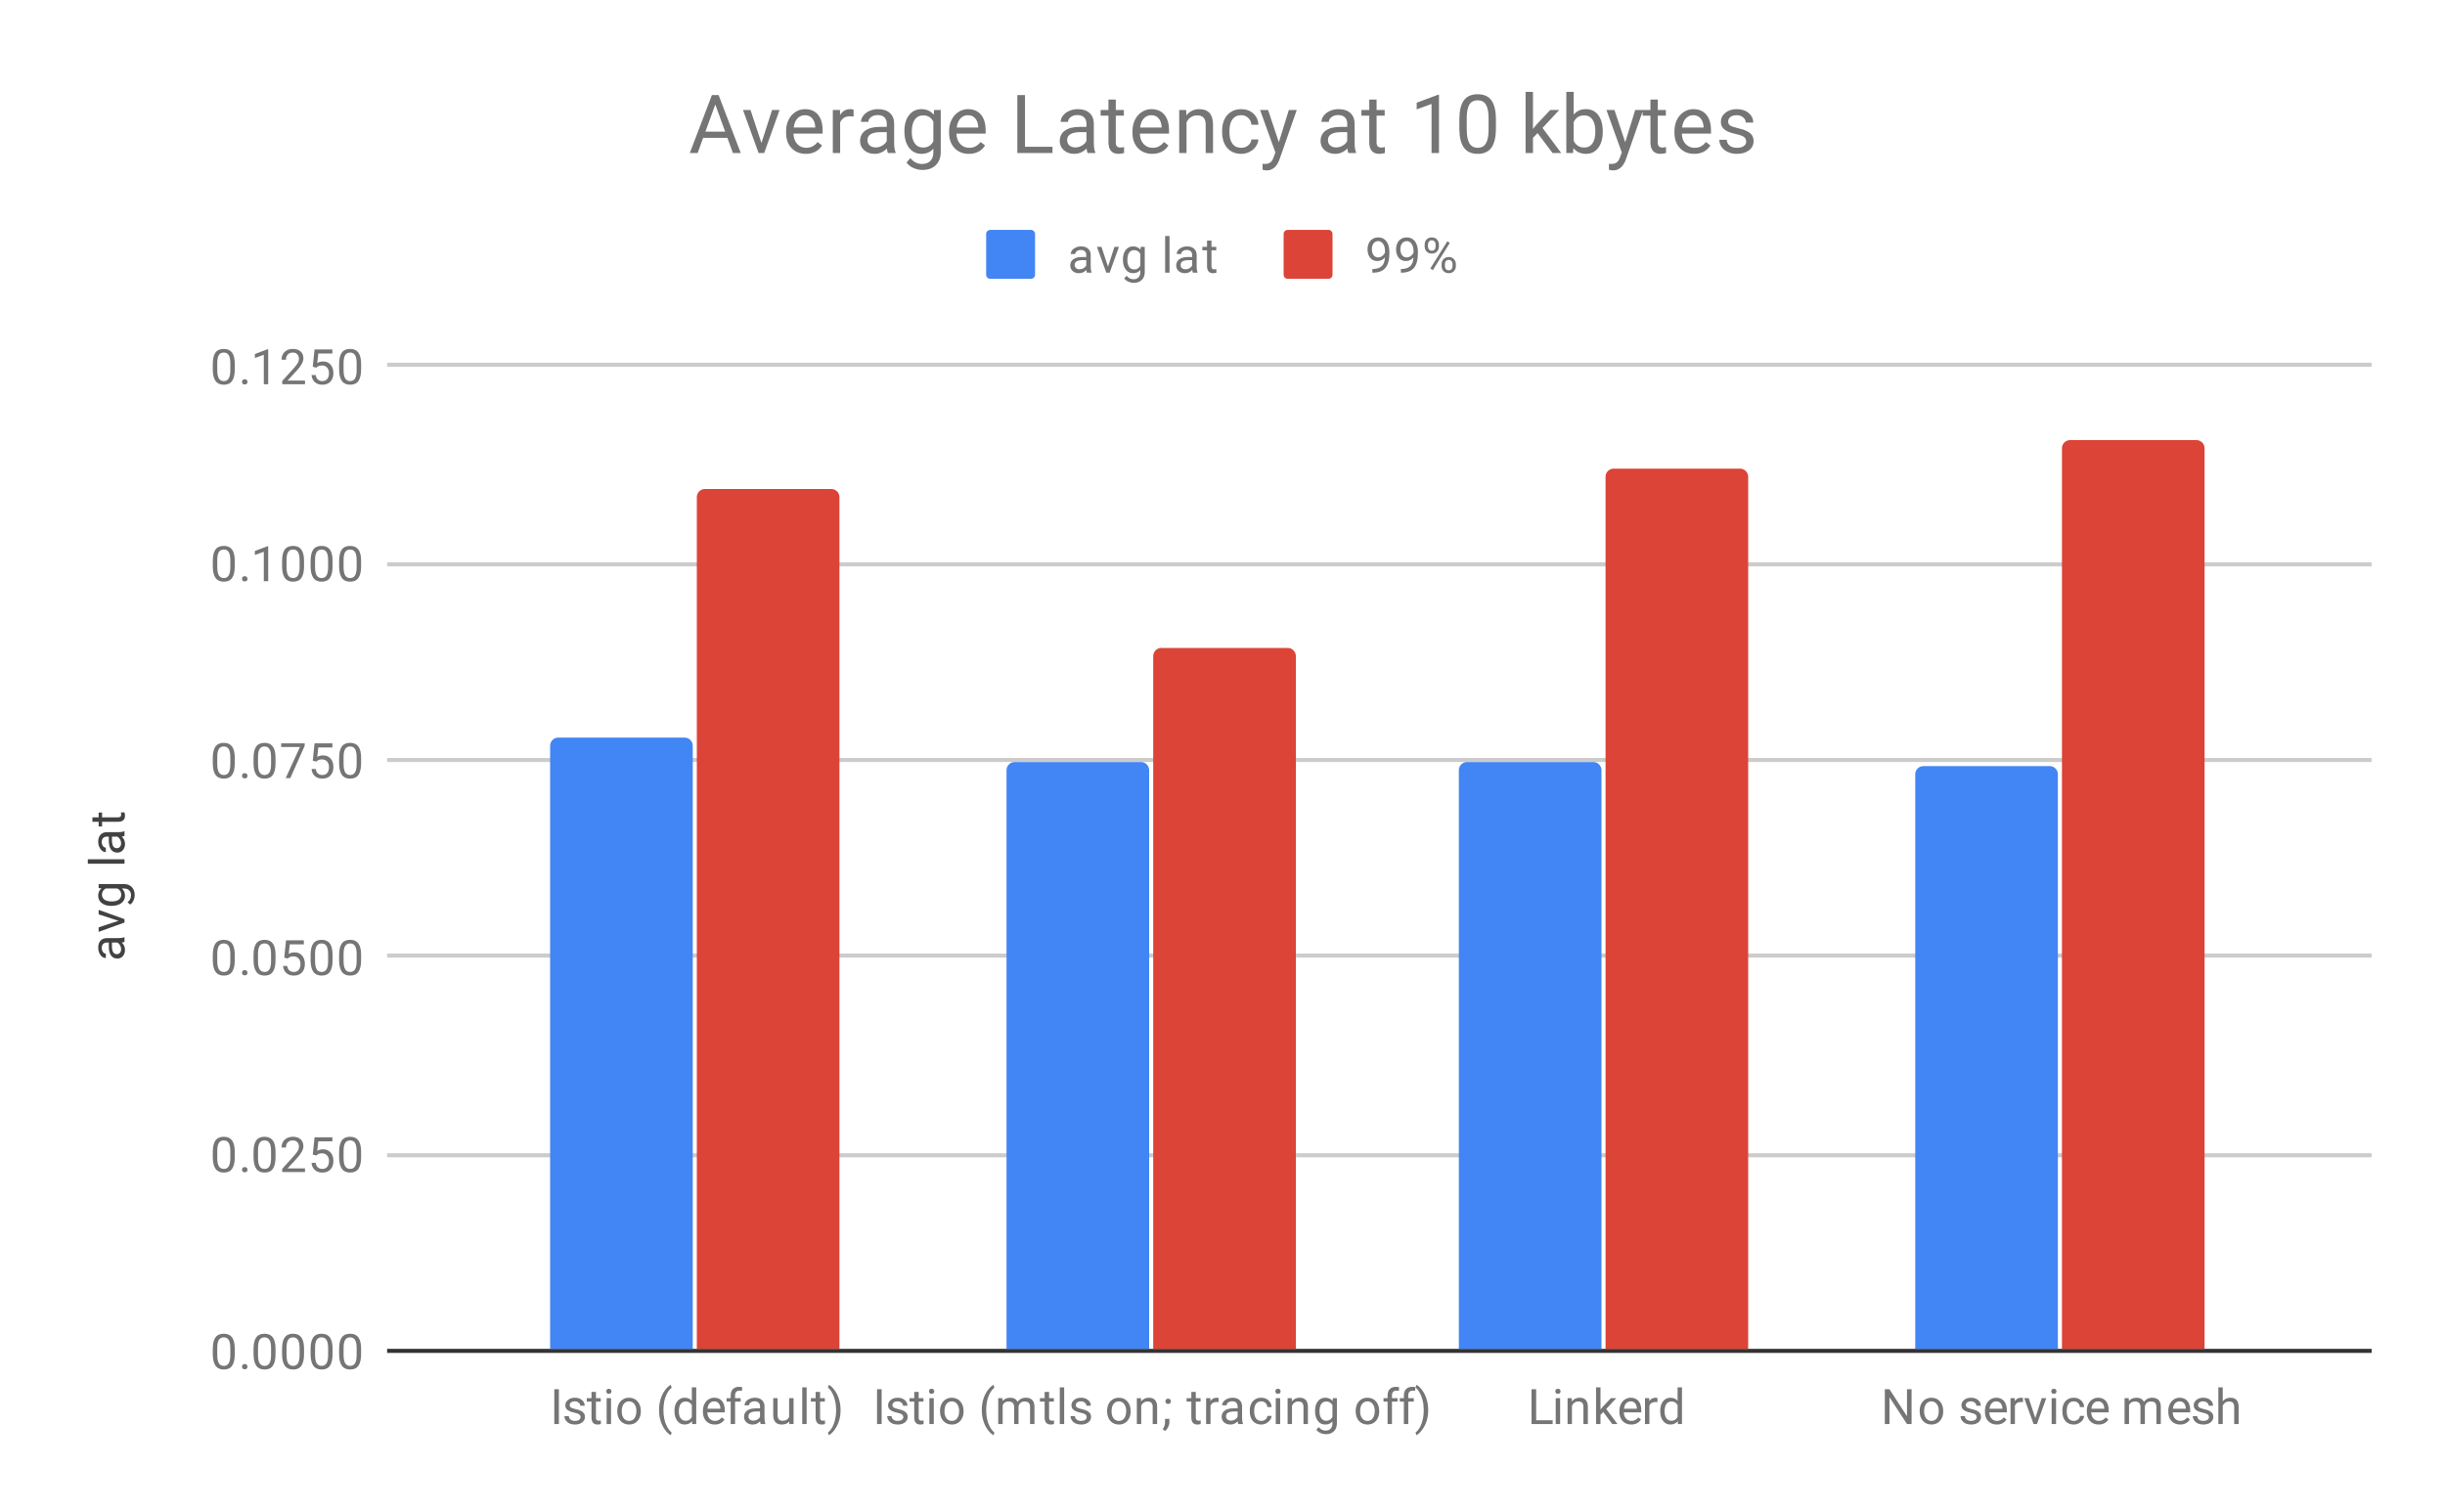 <?xml version="1.0"?>
<svg version="1.1" viewBox="0.0 0.0 600.0 371.0" fill="none" stroke="none" stroke-linecap="square" stroke-miterlimit="10" width="600" height="371" xmlns:xlink="http://www.w3.org/1999/xlink" xmlns="http://www.w3.org/2000/svg"><path fill="#ffffff" d="M0 0L600.0 0L600.0 371.0L0 371.0L0 0Z" fill-rule="nonzero"></path><path stroke="#333333" stroke-width="1.0" stroke-linecap="butt" d="M95.5 331.5L581.5 331.5" fill-rule="nonzero"></path><path stroke="#cccccc" stroke-width="1.0" stroke-linecap="butt" d="M95.5 283.5L581.5 283.5" fill-rule="nonzero"></path><path stroke="#cccccc" stroke-width="1.0" stroke-linecap="butt" d="M95.5 234.5L581.5 234.5" fill-rule="nonzero"></path><path stroke="#cccccc" stroke-width="1.0" stroke-linecap="butt" d="M95.5 186.5L581.5 186.5" fill-rule="nonzero"></path><path stroke="#cccccc" stroke-width="1.0" stroke-linecap="butt" d="M95.5 138.5L581.5 138.5" fill-rule="nonzero"></path><path stroke="#cccccc" stroke-width="1.0" stroke-linecap="butt" d="M95.5 89.5L581.5 89.5" fill-rule="nonzero"></path><clipPath id="id_0"><path d="M95.55 89.783L581.45 89.783L581.45 331.45L95.55 331.45L95.55 89.783Z" clip-rule="nonzero"></path></clipPath><path stroke="#000000" stroke-width="0.0" stroke-linecap="butt" stroke-opacity="0.0" clip-path="url(#id_0)" d="M170.0 331.0L135.0 331.0L135.0 183.0C135.0 181.895 135.895 181.0 137.0 181.0L168.0 181.0C169.105 181.0 170.0 181.895 170.0 183.0Z" fill-rule="nonzero"></path><path fill="#4285f4" clip-path="url(#id_0)" d="M170.0 331.0L135.0 331.0L135.0 183.0C135.0 181.895 135.895 181.0 137.0 181.0L168.0 181.0C169.105 181.0 170.0 181.895 170.0 183.0Z" fill-rule="nonzero"></path><path stroke="#000000" stroke-width="0.0" stroke-linecap="butt" stroke-opacity="0.0" clip-path="url(#id_0)" d="M282.0 331.0L247.0 331.0L247.0 189.0C247.0 187.895 247.895 187.0 249.0 187.0L280.0 187.0C281.105 187.0 282.0 187.895 282.0 189.0Z" fill-rule="nonzero"></path><path fill="#4285f4" clip-path="url(#id_0)" d="M282.0 331.0L247.0 331.0L247.0 189.0C247.0 187.895 247.895 187.0 249.0 187.0L280.0 187.0C281.105 187.0 282.0 187.895 282.0 189.0Z" fill-rule="nonzero"></path><path stroke="#000000" stroke-width="0.0" stroke-linecap="butt" stroke-opacity="0.0" clip-path="url(#id_0)" d="M393.0 331.0L358.0 331.0L358.0 189.0C358.0 187.895 358.895 187.0 360.0 187.0L391.0 187.0C392.105 187.0 393.0 187.895 393.0 189.0Z" fill-rule="nonzero"></path><path fill="#4285f4" clip-path="url(#id_0)" d="M393.0 331.0L358.0 331.0L358.0 189.0C358.0 187.895 358.895 187.0 360.0 187.0L391.0 187.0C392.105 187.0 393.0 187.895 393.0 189.0Z" fill-rule="nonzero"></path><path stroke="#000000" stroke-width="0.0" stroke-linecap="butt" stroke-opacity="0.0" clip-path="url(#id_0)" d="M505.0 331.0L470.0 331.0L470.0 190.0C470.0 188.895 470.895 188.0 472.0 188.0L503.0 188.0C504.105 188.0 505.0 188.895 505.0 190.0Z" fill-rule="nonzero"></path><path fill="#4285f4" clip-path="url(#id_0)" d="M505.0 331.0L470.0 331.0L470.0 190.0C470.0 188.895 470.895 188.0 472.0 188.0L503.0 188.0C504.105 188.0 505.0 188.895 505.0 190.0Z" fill-rule="nonzero"></path><path stroke="#000000" stroke-width="0.0" stroke-linecap="butt" stroke-opacity="0.0" clip-path="url(#id_0)" d="M206.0 331.0L171.0 331.0L171.0 122.0C171.0 120.895 171.895 120.0 173.0 120.0L204.0 120.0C205.105 120.0 206.0 120.895 206.0 122.0Z" fill-rule="nonzero"></path><path fill="#db4437" clip-path="url(#id_0)" d="M206.0 331.0L171.0 331.0L171.0 122.0C171.0 120.895 171.895 120.0 173.0 120.0L204.0 120.0C205.105 120.0 206.0 120.895 206.0 122.0Z" fill-rule="nonzero"></path><path stroke="#000000" stroke-width="0.0" stroke-linecap="butt" stroke-opacity="0.0" clip-path="url(#id_0)" d="M318.0 331.0L283.0 331.0L283.0 161.0C283.0 159.895 283.895 159.0 285.0 159.0L316.0 159.0C317.105 159.0 318.0 159.895 318.0 161.0Z" fill-rule="nonzero"></path><path fill="#db4437" clip-path="url(#id_0)" d="M318.0 331.0L283.0 331.0L283.0 161.0C283.0 159.895 283.895 159.0 285.0 159.0L316.0 159.0C317.105 159.0 318.0 159.895 318.0 161.0Z" fill-rule="nonzero"></path><path stroke="#000000" stroke-width="0.0" stroke-linecap="butt" stroke-opacity="0.0" clip-path="url(#id_0)" d="M429.0 331.0L394.0 331.0L394.0 117.0C394.0 115.895 394.895 115.0 396.0 115.0L427.0 115.0C428.105 115.0 429.0 115.895 429.0 117.0Z" fill-rule="nonzero"></path><path fill="#db4437" clip-path="url(#id_0)" d="M429.0 331.0L394.0 331.0L394.0 117.0C394.0 115.895 394.895 115.0 396.0 115.0L427.0 115.0C428.105 115.0 429.0 115.895 429.0 117.0Z" fill-rule="nonzero"></path><path stroke="#000000" stroke-width="0.0" stroke-linecap="butt" stroke-opacity="0.0" clip-path="url(#id_0)" d="M541.0 331.0L506.0 331.0L506.0 110.0C506.0 108.895 506.895 108.0 508.0 108.0L539.0 108.0C540.105 108.0 541.0 108.895 541.0 110.0Z" fill-rule="nonzero"></path><path fill="#db4437" clip-path="url(#id_0)" d="M541.0 331.0L506.0 331.0L506.0 110.0C506.0 108.895 506.895 108.0 508.0 108.0L539.0 108.0C540.105 108.0 541.0 108.895 541.0 110.0Z" fill-rule="nonzero"></path><path fill="#424242" d="M30.55 231.132Q30.363 231.226 29.878 231.289Q30.675 232.039 30.675 233.085Q30.675 234.023 30.144 234.632Q29.613 235.226 28.784 235.226Q27.8 235.226 27.253 234.476Q26.706 233.726 26.706 232.351L26.706 231.304L26.206 231.304Q25.644 231.304 25.316 231.648Q24.972 231.976 24.972 232.648Q24.972 233.226 25.269 233.617Q25.55 234.007 25.972 234.007L25.972 235.101Q25.488 235.101 25.05 234.773Q24.613 234.429 24.363 233.851Q24.097 233.273 24.097 232.585Q24.097 231.476 24.644 230.867Q25.191 230.242 26.144 230.21L29.066 230.21Q29.941 230.21 30.456 229.992L30.55 229.992L30.55 231.132ZM29.722 232.929Q29.722 232.414 29.456 231.96Q29.191 231.507 28.769 231.304L27.472 231.304L27.472 232.148Q27.472 234.148 28.644 234.148Q29.144 234.148 29.441 233.804Q29.722 233.46 29.722 232.929ZM29.081 225.96L24.206 224.382L24.206 223.273L30.55 225.554L30.55 226.382L24.206 228.679L24.206 227.57L29.081 225.96ZM27.331 222.304Q25.847 222.304 24.972 221.617Q24.097 220.929 24.097 219.804Q24.097 218.648 24.909 217.992L24.206 217.945L24.206 216.945L30.394 216.945Q31.628 216.945 32.331 217.679Q33.05 218.414 33.05 219.632Q33.05 220.32 32.753 220.976Q32.456 221.632 31.956 221.976L31.3 221.414Q32.159 220.726 32.159 219.71Q32.159 218.929 31.706 218.492Q31.269 218.039 30.456 218.039L29.909 218.039Q30.675 218.695 30.675 219.82Q30.675 220.929 29.784 221.617Q28.878 222.304 27.331 222.304ZM27.456 221.21Q28.519 221.21 29.144 220.773Q29.753 220.335 29.753 219.539Q29.753 218.523 28.816 218.039L25.925 218.039Q25.019 218.539 25.019 219.539Q25.019 220.32 25.628 220.773Q26.238 221.21 27.456 221.21ZM30.55 210.867L30.55 211.945L21.55 211.945L21.55 210.867L30.55 210.867ZM30.55 205.132Q30.363 205.226 29.878 205.289Q30.675 206.039 30.675 207.085Q30.675 208.023 30.144 208.632Q29.613 209.226 28.784 209.226Q27.8 209.226 27.253 208.476Q26.706 207.726 26.706 206.351L26.706 205.304L26.206 205.304Q25.644 205.304 25.316 205.648Q24.972 205.976 24.972 206.648Q24.972 207.226 25.269 207.617Q25.55 208.007 25.972 208.007L25.972 209.101Q25.488 209.101 25.05 208.773Q24.613 208.429 24.363 207.851Q24.097 207.273 24.097 206.585Q24.097 205.476 24.644 204.867Q25.191 204.242 26.144 204.21L29.066 204.21Q29.941 204.21 30.456 203.992L30.55 203.992L30.55 205.132ZM29.722 206.929Q29.722 206.414 29.456 205.96Q29.191 205.507 28.769 205.304L27.472 205.304L27.472 206.148Q27.472 208.148 28.644 208.148Q29.144 208.148 29.441 207.804Q29.722 207.46 29.722 206.929ZM22.675 200.57L24.206 200.57L24.206 199.398L25.05 199.398L25.05 200.57L28.972 200.57Q29.363 200.57 29.55 200.414Q29.738 200.257 29.738 199.882Q29.738 199.695 29.675 199.367L30.55 199.367Q30.675 199.789 30.675 200.195Q30.675 200.914 30.238 201.289Q29.784 201.664 28.972 201.664L25.05 201.664L25.05 202.82L24.206 202.82L24.206 201.664L22.675 201.664L22.675 200.57Z" fill-rule="nonzero"></path><path fill="#757575" d="M57.612 332.309Q57.612 334.216 56.956 335.153Q56.316 336.075 54.925 336.075Q53.566 336.075 52.909 335.169Q52.253 334.262 52.222 332.45L52.222 331.012Q52.222 329.122 52.862 328.216Q53.519 327.294 54.909 327.294Q56.284 327.294 56.941 328.184Q57.597 329.059 57.612 330.903L57.612 332.309ZM56.519 330.825Q56.519 329.45 56.128 328.825Q55.753 328.184 54.909 328.184Q54.081 328.184 53.691 328.825Q53.316 329.45 53.316 330.747L53.316 332.481Q53.316 333.856 53.706 334.528Q54.112 335.184 54.925 335.184Q55.722 335.184 56.112 334.559Q56.503 333.934 56.519 332.606L56.519 330.825ZM59.394 335.387Q59.394 335.106 59.55 334.919Q59.722 334.731 60.05 334.731Q60.394 334.731 60.566 334.919Q60.737 335.106 60.737 335.387Q60.737 335.653 60.566 335.841Q60.394 336.012 60.05 336.012Q59.722 336.012 59.55 335.841Q59.394 335.653 59.394 335.387ZM67.612 332.309Q67.612 334.216 66.956 335.153Q66.316 336.075 64.925 336.075Q63.566 336.075 62.909 335.169Q62.253 334.262 62.222 332.45L62.222 331.012Q62.222 329.122 62.862 328.216Q63.519 327.294 64.909 327.294Q66.284 327.294 66.941 328.184Q67.597 329.059 67.612 330.903L67.612 332.309ZM66.519 330.825Q66.519 329.45 66.128 328.825Q65.753 328.184 64.909 328.184Q64.081 328.184 63.691 328.825Q63.316 329.45 63.316 330.747L63.316 332.481Q63.316 333.856 63.706 334.528Q64.112 335.184 64.925 335.184Q65.722 335.184 66.112 334.559Q66.503 333.934 66.519 332.606L66.519 330.825ZM74.612 332.309Q74.612 334.216 73.956 335.153Q73.316 336.075 71.925 336.075Q70.566 336.075 69.909 335.169Q69.253 334.262 69.222 332.45L69.222 331.012Q69.222 329.122 69.862 328.216Q70.519 327.294 71.909 327.294Q73.284 327.294 73.941 328.184Q74.597 329.059 74.612 330.903L74.612 332.309ZM73.519 330.825Q73.519 329.45 73.128 328.825Q72.753 328.184 71.909 328.184Q71.081 328.184 70.691 328.825Q70.316 329.45 70.316 330.747L70.316 332.481Q70.316 333.856 70.706 334.528Q71.112 335.184 71.925 335.184Q72.722 335.184 73.112 334.559Q73.503 333.934 73.519 332.606L73.519 330.825ZM81.612 332.309Q81.612 334.216 80.956 335.153Q80.316 336.075 78.925 336.075Q77.566 336.075 76.909 335.169Q76.253 334.262 76.222 332.45L76.222 331.012Q76.222 329.122 76.862 328.216Q77.519 327.294 78.909 327.294Q80.284 327.294 80.941 328.184Q81.597 329.059 81.612 330.903L81.612 332.309ZM80.519 330.825Q80.519 329.45 80.128 328.825Q79.753 328.184 78.909 328.184Q78.081 328.184 77.691 328.825Q77.316 329.45 77.316 330.747L77.316 332.481Q77.316 333.856 77.706 334.528Q78.112 335.184 78.925 335.184Q79.722 335.184 80.112 334.559Q80.503 333.934 80.519 332.606L80.519 330.825ZM88.612 332.309Q88.612 334.216 87.956 335.153Q87.316 336.075 85.925 336.075Q84.566 336.075 83.909 335.169Q83.253 334.262 83.222 332.45L83.222 331.012Q83.222 329.122 83.862 328.216Q84.519 327.294 85.909 327.294Q87.284 327.294 87.941 328.184Q88.597 329.059 88.612 330.903L88.612 332.309ZM87.519 330.825Q87.519 329.45 87.128 328.825Q86.753 328.184 85.909 328.184Q85.081 328.184 84.691 328.825Q84.316 329.45 84.316 330.747L84.316 332.481Q84.316 333.856 84.706 334.528Q85.112 335.184 85.925 335.184Q86.722 335.184 87.112 334.559Q87.503 333.934 87.519 332.606L87.519 330.825Z" fill-rule="nonzero"></path><path fill="#757575" d="M57.612 283.976Q57.612 285.882 56.956 286.82Q56.316 287.742 54.925 287.742Q53.566 287.742 52.909 286.835Q52.253 285.929 52.222 284.117L52.222 282.679Q52.222 280.789 52.862 279.882Q53.519 278.96 54.909 278.96Q56.284 278.96 56.941 279.851Q57.597 280.726 57.612 282.57L57.612 283.976ZM56.519 282.492Q56.519 281.117 56.128 280.492Q55.753 279.851 54.909 279.851Q54.081 279.851 53.691 280.492Q53.316 281.117 53.316 282.414L53.316 284.148Q53.316 285.523 53.706 286.195Q54.112 286.851 54.925 286.851Q55.722 286.851 56.112 286.226Q56.503 285.601 56.519 284.273L56.519 282.492ZM59.394 287.054Q59.394 286.773 59.55 286.585Q59.722 286.398 60.05 286.398Q60.394 286.398 60.566 286.585Q60.737 286.773 60.737 287.054Q60.737 287.32 60.566 287.507Q60.394 287.679 60.05 287.679Q59.722 287.679 59.55 287.507Q59.394 287.32 59.394 287.054ZM67.612 283.976Q67.612 285.882 66.956 286.82Q66.316 287.742 64.925 287.742Q63.566 287.742 62.909 286.835Q62.253 285.929 62.222 284.117L62.222 282.679Q62.222 280.789 62.862 279.882Q63.519 278.96 64.909 278.96Q66.284 278.96 66.941 279.851Q67.597 280.726 67.612 282.57L67.612 283.976ZM66.519 282.492Q66.519 281.117 66.128 280.492Q65.753 279.851 64.909 279.851Q64.081 279.851 63.691 280.492Q63.316 281.117 63.316 282.414L63.316 284.148Q63.316 285.523 63.706 286.195Q64.112 286.851 64.925 286.851Q65.722 286.851 66.112 286.226Q66.503 285.601 66.519 284.273L66.519 282.492ZM74.847 287.617L69.253 287.617L69.253 286.835L72.206 283.554Q72.862 282.804 73.112 282.351Q73.362 281.882 73.362 281.382Q73.362 280.71 72.956 280.289Q72.566 279.851 71.878 279.851Q71.081 279.851 70.628 280.32Q70.175 280.773 70.175 281.601L69.097 281.601Q69.097 280.414 69.847 279.695Q70.612 278.96 71.878 278.96Q73.081 278.96 73.769 279.585Q74.456 280.21 74.456 281.257Q74.456 282.507 72.847 284.257L70.566 286.726L74.847 286.726L74.847 287.617ZM76.753 283.335L77.191 279.085L81.566 279.085L81.566 280.085L78.112 280.085L77.847 282.414Q78.487 282.039 79.284 282.039Q80.441 282.039 81.128 282.82Q81.816 283.585 81.816 284.898Q81.816 286.21 81.097 286.976Q80.394 287.742 79.112 287.742Q77.987 287.742 77.269 287.117Q76.55 286.476 76.456 285.367L77.472 285.367Q77.581 286.101 78.003 286.476Q78.425 286.851 79.112 286.851Q79.862 286.851 80.3 286.335Q80.737 285.82 80.737 284.914Q80.737 284.054 80.269 283.539Q79.8 283.023 79.019 283.023Q78.316 283.023 77.909 283.32L77.628 283.554L76.753 283.335ZM88.612 283.976Q88.612 285.882 87.956 286.82Q87.316 287.742 85.925 287.742Q84.566 287.742 83.909 286.835Q83.253 285.929 83.222 284.117L83.222 282.679Q83.222 280.789 83.862 279.882Q84.519 278.96 85.909 278.96Q87.284 278.96 87.941 279.851Q88.597 280.726 88.612 282.57L88.612 283.976ZM87.519 282.492Q87.519 281.117 87.128 280.492Q86.753 279.851 85.909 279.851Q85.081 279.851 84.691 280.492Q84.316 281.117 84.316 282.414L84.316 284.148Q84.316 285.523 84.706 286.195Q85.112 286.851 85.925 286.851Q86.722 286.851 87.112 286.226Q87.503 285.601 87.519 284.273L87.519 282.492Z" fill-rule="nonzero"></path><path fill="#757575" d="M57.612 235.643Q57.612 237.549 56.956 238.486Q56.316 239.408 54.925 239.408Q53.566 239.408 52.909 238.502Q52.253 237.596 52.222 235.783L52.222 234.346Q52.222 232.455 52.862 231.549Q53.519 230.627 54.909 230.627Q56.284 230.627 56.941 231.518Q57.597 232.393 57.612 234.236L57.612 235.643ZM56.519 234.158Q56.519 232.783 56.128 232.158Q55.753 231.518 54.909 231.518Q54.081 231.518 53.691 232.158Q53.316 232.783 53.316 234.08L53.316 235.815Q53.316 237.19 53.706 237.861Q54.112 238.518 54.925 238.518Q55.722 238.518 56.112 237.893Q56.503 237.268 56.519 235.94L56.519 234.158ZM59.394 238.721Q59.394 238.44 59.55 238.252Q59.722 238.065 60.05 238.065Q60.394 238.065 60.566 238.252Q60.737 238.44 60.737 238.721Q60.737 238.986 60.566 239.174Q60.394 239.346 60.05 239.346Q59.722 239.346 59.55 239.174Q59.394 238.986 59.394 238.721ZM67.612 235.643Q67.612 237.549 66.956 238.486Q66.316 239.408 64.925 239.408Q63.566 239.408 62.909 238.502Q62.253 237.596 62.222 235.783L62.222 234.346Q62.222 232.455 62.862 231.549Q63.519 230.627 64.909 230.627Q66.284 230.627 66.941 231.518Q67.597 232.393 67.612 234.236L67.612 235.643ZM66.519 234.158Q66.519 232.783 66.128 232.158Q65.753 231.518 64.909 231.518Q64.081 231.518 63.691 232.158Q63.316 232.783 63.316 234.08L63.316 235.815Q63.316 237.19 63.706 237.861Q64.112 238.518 64.925 238.518Q65.722 238.518 66.112 237.893Q66.503 237.268 66.519 235.94L66.519 234.158ZM69.753 235.002L70.191 230.752L74.566 230.752L74.566 231.752L71.112 231.752L70.847 234.08Q71.487 233.705 72.284 233.705Q73.441 233.705 74.128 234.486Q74.816 235.252 74.816 236.565Q74.816 237.877 74.097 238.643Q73.394 239.408 72.112 239.408Q70.987 239.408 70.269 238.783Q69.55 238.143 69.456 237.033L70.472 237.033Q70.581 237.768 71.003 238.143Q71.425 238.518 72.112 238.518Q72.862 238.518 73.3 238.002Q73.737 237.486 73.737 236.58Q73.737 235.721 73.269 235.205Q72.8 234.69 72.019 234.69Q71.316 234.69 70.909 234.986L70.628 235.221L69.753 235.002ZM81.612 235.643Q81.612 237.549 80.956 238.486Q80.316 239.408 78.925 239.408Q77.566 239.408 76.909 238.502Q76.253 237.596 76.222 235.783L76.222 234.346Q76.222 232.455 76.862 231.549Q77.519 230.627 78.909 230.627Q80.284 230.627 80.941 231.518Q81.597 232.393 81.612 234.236L81.612 235.643ZM80.519 234.158Q80.519 232.783 80.128 232.158Q79.753 231.518 78.909 231.518Q78.081 231.518 77.691 232.158Q77.316 232.783 77.316 234.08L77.316 235.815Q77.316 237.19 77.706 237.861Q78.112 238.518 78.925 238.518Q79.722 238.518 80.112 237.893Q80.503 237.268 80.519 235.94L80.519 234.158ZM88.612 235.643Q88.612 237.549 87.956 238.486Q87.316 239.408 85.925 239.408Q84.566 239.408 83.909 238.502Q83.253 237.596 83.222 235.783L83.222 234.346Q83.222 232.455 83.862 231.549Q84.519 230.627 85.909 230.627Q87.284 230.627 87.941 231.518Q88.597 232.393 88.612 234.236L88.612 235.643ZM87.519 234.158Q87.519 232.783 87.128 232.158Q86.753 231.518 85.909 231.518Q85.081 231.518 84.691 232.158Q84.316 232.783 84.316 234.08L84.316 235.815Q84.316 237.19 84.706 237.861Q85.112 238.518 85.925 238.518Q86.722 238.518 87.112 237.893Q87.503 237.268 87.519 235.94L87.519 234.158Z" fill-rule="nonzero"></path><path fill="#757575" d="M57.612 187.309Q57.612 189.216 56.956 190.153Q56.316 191.075 54.925 191.075Q53.566 191.075 52.909 190.169Q52.253 189.262 52.222 187.45L52.222 186.012Q52.222 184.122 52.862 183.216Q53.519 182.294 54.909 182.294Q56.284 182.294 56.941 183.184Q57.597 184.059 57.612 185.903L57.612 187.309ZM56.519 185.825Q56.519 184.45 56.128 183.825Q55.753 183.184 54.909 183.184Q54.081 183.184 53.691 183.825Q53.316 184.45 53.316 185.747L53.316 187.481Q53.316 188.856 53.706 189.528Q54.112 190.184 54.925 190.184Q55.722 190.184 56.112 189.559Q56.503 188.934 56.519 187.606L56.519 185.825ZM59.394 190.387Q59.394 190.106 59.55 189.919Q59.722 189.731 60.05 189.731Q60.394 189.731 60.566 189.919Q60.737 190.106 60.737 190.387Q60.737 190.653 60.566 190.841Q60.394 191.012 60.05 191.012Q59.722 191.012 59.55 190.841Q59.394 190.653 59.394 190.387ZM67.612 187.309Q67.612 189.216 66.956 190.153Q66.316 191.075 64.925 191.075Q63.566 191.075 62.909 190.169Q62.253 189.262 62.222 187.45L62.222 186.012Q62.222 184.122 62.862 183.216Q63.519 182.294 64.909 182.294Q66.284 182.294 66.941 183.184Q67.597 184.059 67.612 185.903L67.612 187.309ZM66.519 185.825Q66.519 184.45 66.128 183.825Q65.753 183.184 64.909 183.184Q64.081 183.184 63.691 183.825Q63.316 184.45 63.316 185.747L63.316 187.481Q63.316 188.856 63.706 189.528Q64.112 190.184 64.925 190.184Q65.722 190.184 66.112 189.559Q66.503 188.934 66.519 187.606L66.519 185.825ZM74.769 183.028L71.237 190.95L70.097 190.95L73.612 183.309L69.003 183.309L69.003 182.419L74.769 182.419L74.769 183.028ZM76.753 186.669L77.191 182.419L81.566 182.419L81.566 183.419L78.112 183.419L77.847 185.747Q78.487 185.372 79.284 185.372Q80.441 185.372 81.128 186.153Q81.816 186.919 81.816 188.231Q81.816 189.544 81.097 190.309Q80.394 191.075 79.112 191.075Q77.987 191.075 77.269 190.45Q76.55 189.809 76.456 188.7L77.472 188.7Q77.581 189.434 78.003 189.809Q78.425 190.184 79.112 190.184Q79.862 190.184 80.3 189.669Q80.737 189.153 80.737 188.247Q80.737 187.387 80.269 186.872Q79.8 186.356 79.019 186.356Q78.316 186.356 77.909 186.653L77.628 186.887L76.753 186.669ZM88.612 187.309Q88.612 189.216 87.956 190.153Q87.316 191.075 85.925 191.075Q84.566 191.075 83.909 190.169Q83.253 189.262 83.222 187.45L83.222 186.012Q83.222 184.122 83.862 183.216Q84.519 182.294 85.909 182.294Q87.284 182.294 87.941 183.184Q88.597 184.059 88.612 185.903L88.612 187.309ZM87.519 185.825Q87.519 184.45 87.128 183.825Q86.753 183.184 85.909 183.184Q85.081 183.184 84.691 183.825Q84.316 184.45 84.316 185.747L84.316 187.481Q84.316 188.856 84.706 189.528Q85.112 190.184 85.925 190.184Q86.722 190.184 87.112 189.559Q87.503 188.934 87.519 187.606L87.519 185.825Z" fill-rule="nonzero"></path><path fill="#757575" d="M57.612 138.976Q57.612 140.882 56.956 141.82Q56.316 142.742 54.925 142.742Q53.566 142.742 52.909 141.835Q52.253 140.929 52.222 139.117L52.222 137.679Q52.222 135.789 52.862 134.882Q53.519 133.96 54.909 133.96Q56.284 133.96 56.941 134.851Q57.597 135.726 57.612 137.57L57.612 138.976ZM56.519 137.492Q56.519 136.117 56.128 135.492Q55.753 134.851 54.909 134.851Q54.081 134.851 53.691 135.492Q53.316 136.117 53.316 137.414L53.316 139.148Q53.316 140.523 53.706 141.195Q54.112 141.851 54.925 141.851Q55.722 141.851 56.112 141.226Q56.503 140.601 56.519 139.273L56.519 137.492ZM59.394 142.054Q59.394 141.773 59.55 141.585Q59.722 141.398 60.05 141.398Q60.394 141.398 60.566 141.585Q60.737 141.773 60.737 142.054Q60.737 142.32 60.566 142.507Q60.394 142.679 60.05 142.679Q59.722 142.679 59.55 142.507Q59.394 142.32 59.394 142.054ZM65.816 142.617L64.737 142.617L64.737 135.398L62.55 136.195L62.55 135.21L65.659 134.039L65.816 134.039L65.816 142.617ZM74.612 138.976Q74.612 140.882 73.956 141.82Q73.316 142.742 71.925 142.742Q70.566 142.742 69.909 141.835Q69.253 140.929 69.222 139.117L69.222 137.679Q69.222 135.789 69.862 134.882Q70.519 133.96 71.909 133.96Q73.284 133.96 73.941 134.851Q74.597 135.726 74.612 137.57L74.612 138.976ZM73.519 137.492Q73.519 136.117 73.128 135.492Q72.753 134.851 71.909 134.851Q71.081 134.851 70.691 135.492Q70.316 136.117 70.316 137.414L70.316 139.148Q70.316 140.523 70.706 141.195Q71.112 141.851 71.925 141.851Q72.722 141.851 73.112 141.226Q73.503 140.601 73.519 139.273L73.519 137.492ZM81.612 138.976Q81.612 140.882 80.956 141.82Q80.316 142.742 78.925 142.742Q77.566 142.742 76.909 141.835Q76.253 140.929 76.222 139.117L76.222 137.679Q76.222 135.789 76.862 134.882Q77.519 133.96 78.909 133.96Q80.284 133.96 80.941 134.851Q81.597 135.726 81.612 137.57L81.612 138.976ZM80.519 137.492Q80.519 136.117 80.128 135.492Q79.753 134.851 78.909 134.851Q78.081 134.851 77.691 135.492Q77.316 136.117 77.316 137.414L77.316 139.148Q77.316 140.523 77.706 141.195Q78.112 141.851 78.925 141.851Q79.722 141.851 80.112 141.226Q80.503 140.601 80.519 139.273L80.519 137.492ZM88.612 138.976Q88.612 140.882 87.956 141.82Q87.316 142.742 85.925 142.742Q84.566 142.742 83.909 141.835Q83.253 140.929 83.222 139.117L83.222 137.679Q83.222 135.789 83.862 134.882Q84.519 133.96 85.909 133.96Q87.284 133.96 87.941 134.851Q88.597 135.726 88.612 137.57L88.612 138.976ZM87.519 137.492Q87.519 136.117 87.128 135.492Q86.753 134.851 85.909 134.851Q85.081 134.851 84.691 135.492Q84.316 136.117 84.316 137.414L84.316 139.148Q84.316 140.523 84.706 141.195Q85.112 141.851 85.925 141.851Q86.722 141.851 87.112 141.226Q87.503 140.601 87.519 139.273L87.519 137.492Z" fill-rule="nonzero"></path><path fill="#757575" d="M57.612 90.643Q57.612 92.549 56.956 93.486Q56.316 94.408 54.925 94.408Q53.566 94.408 52.909 93.502Q52.253 92.596 52.222 90.783L52.222 89.346Q52.222 87.455 52.862 86.549Q53.519 85.627 54.909 85.627Q56.284 85.627 56.941 86.518Q57.597 87.393 57.612 89.236L57.612 90.643ZM56.519 89.158Q56.519 87.783 56.128 87.158Q55.753 86.518 54.909 86.518Q54.081 86.518 53.691 87.158Q53.316 87.783 53.316 89.08L53.316 90.815Q53.316 92.19 53.706 92.861Q54.112 93.518 54.925 93.518Q55.722 93.518 56.112 92.893Q56.503 92.268 56.519 90.94L56.519 89.158ZM59.394 93.721Q59.394 93.44 59.55 93.252Q59.722 93.065 60.05 93.065Q60.394 93.065 60.566 93.252Q60.737 93.44 60.737 93.721Q60.737 93.986 60.566 94.174Q60.394 94.346 60.05 94.346Q59.722 94.346 59.55 94.174Q59.394 93.986 59.394 93.721ZM65.816 94.283L64.737 94.283L64.737 87.065L62.55 87.861L62.55 86.877L65.659 85.705L65.816 85.705L65.816 94.283ZM74.847 94.283L69.253 94.283L69.253 93.502L72.206 90.221Q72.862 89.471 73.112 89.018Q73.362 88.549 73.362 88.049Q73.362 87.377 72.956 86.955Q72.566 86.518 71.878 86.518Q71.081 86.518 70.628 86.986Q70.175 87.44 70.175 88.268L69.097 88.268Q69.097 87.08 69.847 86.361Q70.612 85.627 71.878 85.627Q73.081 85.627 73.769 86.252Q74.456 86.877 74.456 87.924Q74.456 89.174 72.847 90.924L70.566 93.393L74.847 93.393L74.847 94.283ZM76.753 90.002L77.191 85.752L81.566 85.752L81.566 86.752L78.112 86.752L77.847 89.08Q78.487 88.705 79.284 88.705Q80.441 88.705 81.128 89.486Q81.816 90.252 81.816 91.565Q81.816 92.877 81.097 93.643Q80.394 94.408 79.112 94.408Q77.987 94.408 77.269 93.783Q76.55 93.143 76.456 92.033L77.472 92.033Q77.581 92.768 78.003 93.143Q78.425 93.518 79.112 93.518Q79.862 93.518 80.3 93.002Q80.737 92.486 80.737 91.58Q80.737 90.721 80.269 90.205Q79.8 89.69 79.019 89.69Q78.316 89.69 77.909 89.986L77.628 90.221L76.753 90.002ZM88.612 90.643Q88.612 92.549 87.956 93.486Q87.316 94.408 85.925 94.408Q84.566 94.408 83.909 93.502Q83.253 92.596 83.222 90.783L83.222 89.346Q83.222 87.455 83.862 86.549Q84.519 85.627 85.909 85.627Q87.284 85.627 87.941 86.518Q88.597 87.393 88.612 89.236L88.612 90.643ZM87.519 89.158Q87.519 87.783 87.128 87.158Q86.753 86.518 85.909 86.518Q85.081 86.518 84.691 87.158Q84.316 87.783 84.316 89.08L84.316 90.815Q84.316 92.19 84.706 92.861Q85.112 93.518 85.925 93.518Q86.722 93.518 87.112 92.893Q87.503 92.268 87.519 90.94L87.519 89.158Z" fill-rule="nonzero"></path><path fill="#757575" d="M137.151 349.45L136.026 349.45L136.026 340.919L137.151 340.919L137.151 349.45ZM142.464 347.762Q142.464 347.325 142.12 347.091Q141.792 346.841 140.964 346.669Q140.151 346.497 139.667 346.247Q139.183 345.997 138.948 345.669Q138.73 345.325 138.73 344.856Q138.73 344.075 139.386 343.544Q140.042 342.997 141.073 342.997Q142.151 342.997 142.808 343.559Q143.48 344.106 143.48 344.966L142.401 344.966Q142.401 344.528 142.011 344.216Q141.636 343.887 141.073 343.887Q140.48 343.887 140.136 344.153Q139.808 344.403 139.808 344.809Q139.808 345.2 140.12 345.403Q140.433 345.606 141.245 345.794Q142.058 345.966 142.558 346.216Q143.058 346.466 143.292 346.825Q143.542 347.184 143.542 347.684Q143.542 348.544 142.855 349.059Q142.183 349.575 141.105 349.575Q140.339 349.575 139.745 349.309Q139.167 349.028 138.839 348.544Q138.511 348.059 138.511 347.497L139.589 347.497Q139.62 348.044 140.026 348.372Q140.433 348.684 141.105 348.684Q141.714 348.684 142.089 348.434Q142.464 348.184 142.464 347.762ZM146.245 341.575L146.245 343.106L147.417 343.106L147.417 343.95L146.245 343.95L146.245 347.872Q146.245 348.262 146.401 348.45Q146.558 348.637 146.933 348.637Q147.12 348.637 147.448 348.575L147.448 349.45Q147.026 349.575 146.62 349.575Q145.901 349.575 145.526 349.137Q145.151 348.684 145.151 347.872L145.151 343.95L143.995 343.95L143.995 343.106L145.151 343.106L145.151 341.575L146.245 341.575ZM149.948 349.45L148.87 349.45L148.87 343.106L149.948 343.106L149.948 349.45ZM148.776 341.434Q148.776 341.169 148.933 340.981Q149.105 340.794 149.417 340.794Q149.73 340.794 149.886 340.981Q150.058 341.169 150.058 341.434Q150.058 341.684 149.886 341.872Q149.73 342.044 149.417 342.044Q149.105 342.044 148.933 341.872Q148.776 341.684 148.776 341.434ZM151.48 346.216Q151.48 345.294 151.839 344.544Q152.214 343.794 152.87 343.403Q153.526 342.997 154.355 342.997Q155.651 342.997 156.448 343.887Q157.261 344.778 157.261 346.278L157.261 346.356Q157.261 347.278 156.901 348.012Q156.542 348.747 155.886 349.169Q155.23 349.575 154.37 349.575Q153.089 349.575 152.276 348.684Q151.48 347.778 151.48 346.294L151.48 346.216ZM152.573 346.356Q152.573 347.403 153.058 348.044Q153.558 348.684 154.37 348.684Q155.198 348.684 155.683 348.044Q156.167 347.387 156.167 346.216Q156.167 345.184 155.667 344.544Q155.183 343.887 154.355 343.887Q153.558 343.887 153.058 344.528Q152.573 345.153 152.573 346.356ZM161.73 345.981Q161.73 344.669 162.073 343.45Q162.433 342.231 163.136 341.231Q163.839 340.231 164.605 339.825L164.823 340.544Q163.964 341.2 163.417 342.544Q162.87 343.887 162.823 345.559L162.808 346.059Q162.808 348.325 163.636 349.981Q164.136 350.981 164.823 351.544L164.605 352.2Q163.823 351.778 163.105 350.747Q161.73 348.762 161.73 345.981ZM165.511 346.231Q165.511 344.762 166.198 343.887Q166.886 342.997 168.011 342.997Q169.12 342.997 169.776 343.747L169.776 340.45L170.855 340.45L170.855 349.45L169.855 349.45L169.808 348.762Q169.151 349.575 167.995 349.575Q166.901 349.575 166.198 348.669Q165.511 347.762 165.511 346.309L165.511 346.231ZM166.589 346.356Q166.589 347.434 167.026 348.044Q167.48 348.653 168.261 348.653Q169.292 348.653 169.776 347.716L169.776 344.809Q169.292 343.919 168.276 343.919Q167.48 343.919 167.026 344.528Q166.589 345.137 166.589 346.356ZM175.401 349.575Q174.105 349.575 173.292 348.731Q172.495 347.872 172.495 346.45L172.495 346.262Q172.495 345.309 172.855 344.575Q173.214 343.825 173.855 343.419Q174.511 342.997 175.261 342.997Q176.495 342.997 177.183 343.809Q177.87 344.622 177.87 346.137L177.87 346.591L173.573 346.591Q173.605 347.528 174.12 348.106Q174.651 348.684 175.464 348.684Q176.026 348.684 176.417 348.45Q176.823 348.216 177.136 347.825L177.792 348.341Q176.995 349.575 175.401 349.575ZM175.261 343.887Q174.605 343.887 174.151 344.372Q173.714 344.841 173.62 345.7L176.792 345.7L176.792 345.622Q176.745 344.794 176.339 344.341Q175.948 343.887 175.261 343.887ZM179.308 349.45L179.308 343.95L178.308 343.95L178.308 343.106L179.308 343.106L179.308 342.466Q179.308 341.434 179.839 340.887Q180.386 340.325 181.386 340.325Q181.761 340.325 182.136 340.419L182.073 341.309Q181.792 341.247 181.495 341.247Q180.964 341.247 180.667 341.559Q180.386 341.872 180.386 342.434L180.386 343.106L181.745 343.106L181.745 343.95L180.386 343.95L180.386 349.45L179.308 349.45ZM186.683 349.45Q186.589 349.262 186.526 348.778Q185.776 349.575 184.73 349.575Q183.792 349.575 183.183 349.044Q182.589 348.512 182.589 347.684Q182.589 346.7 183.339 346.153Q184.089 345.606 185.464 345.606L186.511 345.606L186.511 345.106Q186.511 344.544 186.167 344.216Q185.839 343.872 185.167 343.872Q184.589 343.872 184.198 344.169Q183.808 344.45 183.808 344.872L182.714 344.872Q182.714 344.387 183.042 343.95Q183.386 343.512 183.964 343.262Q184.542 342.997 185.23 342.997Q186.339 342.997 186.948 343.544Q187.573 344.091 187.605 345.044L187.605 347.966Q187.605 348.841 187.823 349.356L187.823 349.45L186.683 349.45ZM184.886 348.622Q185.401 348.622 185.855 348.356Q186.308 348.091 186.511 347.669L186.511 346.372L185.667 346.372Q183.667 346.372 183.667 347.544Q183.667 348.044 184.011 348.341Q184.355 348.622 184.886 348.622ZM193.683 348.825Q193.058 349.575 191.823 349.575Q190.808 349.575 190.276 348.981Q189.745 348.387 189.745 347.231L189.745 343.106L190.823 343.106L190.823 347.2Q190.823 348.653 191.995 348.653Q193.245 348.653 193.651 347.716L193.651 343.106L194.745 343.106L194.745 349.45L193.714 349.45L193.683 348.825ZM197.948 349.45L196.87 349.45L196.87 340.45L197.948 340.45L197.948 349.45ZM201.245 341.575L201.245 343.106L202.417 343.106L202.417 343.95L201.245 343.95L201.245 347.872Q201.245 348.262 201.401 348.45Q201.558 348.637 201.933 348.637Q202.12 348.637 202.448 348.575L202.448 349.45Q202.026 349.575 201.62 349.575Q200.901 349.575 200.526 349.137Q200.151 348.684 200.151 347.872L200.151 343.95L198.995 343.95L198.995 343.106L200.151 343.106L200.151 341.575L201.245 341.575ZM206.276 346.044Q206.276 347.356 205.933 348.559Q205.589 349.747 204.87 350.762Q204.167 351.778 203.401 352.2L203.167 351.544Q204.073 350.856 204.62 349.403Q205.167 347.934 205.183 346.169L205.183 345.981Q205.183 344.747 204.917 343.684Q204.667 342.622 204.198 341.794Q203.745 340.95 203.167 340.481L203.401 339.825Q204.167 340.247 204.87 341.247Q205.573 342.247 205.917 343.466Q206.276 344.669 206.276 346.044Z" fill-rule="nonzero"></path><path fill="#757575" d="M216.353 349.45L215.228 349.45L215.228 340.919L216.353 340.919L216.353 349.45ZM221.665 347.762Q221.665 347.325 221.321 347.091Q220.993 346.841 220.165 346.669Q219.353 346.497 218.868 346.247Q218.384 345.997 218.149 345.669Q217.931 345.325 217.931 344.856Q217.931 344.075 218.587 343.544Q219.243 342.997 220.274 342.997Q221.353 342.997 222.009 343.559Q222.681 344.106 222.681 344.966L221.603 344.966Q221.603 344.528 221.212 344.216Q220.837 343.887 220.274 343.887Q219.681 343.887 219.337 344.153Q219.009 344.403 219.009 344.809Q219.009 345.2 219.321 345.403Q219.634 345.606 220.446 345.794Q221.259 345.966 221.759 346.216Q222.259 346.466 222.493 346.825Q222.743 347.184 222.743 347.684Q222.743 348.544 222.056 349.059Q221.384 349.575 220.306 349.575Q219.54 349.575 218.946 349.309Q218.368 349.028 218.04 348.544Q217.712 348.059 217.712 347.497L218.79 347.497Q218.821 348.044 219.228 348.372Q219.634 348.684 220.306 348.684Q220.915 348.684 221.29 348.434Q221.665 348.184 221.665 347.762ZM225.446 341.575L225.446 343.106L226.618 343.106L226.618 343.95L225.446 343.95L225.446 347.872Q225.446 348.262 225.603 348.45Q225.759 348.637 226.134 348.637Q226.321 348.637 226.649 348.575L226.649 349.45Q226.228 349.575 225.821 349.575Q225.103 349.575 224.728 349.137Q224.353 348.684 224.353 347.872L224.353 343.95L223.196 343.95L223.196 343.106L224.353 343.106L224.353 341.575L225.446 341.575ZM229.149 349.45L228.071 349.45L228.071 343.106L229.149 343.106L229.149 349.45ZM227.978 341.434Q227.978 341.169 228.134 340.981Q228.306 340.794 228.618 340.794Q228.931 340.794 229.087 340.981Q229.259 341.169 229.259 341.434Q229.259 341.684 229.087 341.872Q228.931 342.044 228.618 342.044Q228.306 342.044 228.134 341.872Q227.978 341.684 227.978 341.434ZM230.681 346.216Q230.681 345.294 231.04 344.544Q231.415 343.794 232.071 343.403Q232.728 342.997 233.556 342.997Q234.853 342.997 235.649 343.887Q236.462 344.778 236.462 346.278L236.462 346.356Q236.462 347.278 236.103 348.012Q235.743 348.747 235.087 349.169Q234.431 349.575 233.571 349.575Q232.29 349.575 231.478 348.684Q230.681 347.778 230.681 346.294L230.681 346.216ZM231.774 346.356Q231.774 347.403 232.259 348.044Q232.759 348.684 233.571 348.684Q234.399 348.684 234.884 348.044Q235.368 347.387 235.368 346.216Q235.368 345.184 234.868 344.544Q234.384 343.887 233.556 343.887Q232.759 343.887 232.259 344.528Q231.774 345.153 231.774 346.356ZM240.931 345.981Q240.931 344.669 241.274 343.45Q241.634 342.231 242.337 341.231Q243.04 340.231 243.806 339.825L244.024 340.544Q243.165 341.2 242.618 342.544Q242.071 343.887 242.024 345.559L242.009 346.059Q242.009 348.325 242.837 349.981Q243.337 350.981 244.024 351.544L243.806 352.2Q243.024 351.778 242.306 350.747Q240.931 348.762 240.931 345.981ZM245.993 343.106L246.024 343.809Q246.712 342.997 247.899 342.997Q249.228 342.997 249.712 344.012Q250.024 343.559 250.524 343.278Q251.04 342.997 251.728 342.997Q253.821 342.997 253.853 345.2L253.853 349.45L252.774 349.45L252.774 345.262Q252.774 344.591 252.462 344.262Q252.149 343.919 251.415 343.919Q250.806 343.919 250.399 344.278Q250.009 344.637 249.946 345.247L249.946 349.45L248.868 349.45L248.868 345.294Q248.868 343.919 247.509 343.919Q246.446 343.919 246.056 344.825L246.056 349.45L244.962 349.45L244.962 343.106L245.993 343.106ZM257.446 341.575L257.446 343.106L258.618 343.106L258.618 343.95L257.446 343.95L257.446 347.872Q257.446 348.262 257.603 348.45Q257.759 348.637 258.134 348.637Q258.321 348.637 258.649 348.575L258.649 349.45Q258.228 349.575 257.821 349.575Q257.103 349.575 256.728 349.137Q256.353 348.684 256.353 347.872L256.353 343.95L255.196 343.95L255.196 343.106L256.353 343.106L256.353 341.575L257.446 341.575ZM261.149 349.45L260.071 349.45L260.071 340.45L261.149 340.45L261.149 349.45ZM266.665 347.762Q266.665 347.325 266.321 347.091Q265.993 346.841 265.165 346.669Q264.353 346.497 263.868 346.247Q263.384 345.997 263.149 345.669Q262.931 345.325 262.931 344.856Q262.931 344.075 263.587 343.544Q264.243 342.997 265.274 342.997Q266.353 342.997 267.009 343.559Q267.681 344.106 267.681 344.966L266.603 344.966Q266.603 344.528 266.212 344.216Q265.837 343.887 265.274 343.887Q264.681 343.887 264.337 344.153Q264.009 344.403 264.009 344.809Q264.009 345.2 264.321 345.403Q264.634 345.606 265.446 345.794Q266.259 345.966 266.759 346.216Q267.259 346.466 267.493 346.825Q267.743 347.184 267.743 347.684Q267.743 348.544 267.056 349.059Q266.384 349.575 265.306 349.575Q264.54 349.575 263.946 349.309Q263.368 349.028 263.04 348.544Q262.712 348.059 262.712 347.497L263.79 347.497Q263.821 348.044 264.228 348.372Q264.634 348.684 265.306 348.684Q265.915 348.684 266.29 348.434Q266.665 348.184 266.665 347.762ZM271.681 346.216Q271.681 345.294 272.04 344.544Q272.415 343.794 273.071 343.403Q273.728 342.997 274.556 342.997Q275.853 342.997 276.649 343.887Q277.462 344.778 277.462 346.278L277.462 346.356Q277.462 347.278 277.103 348.012Q276.743 348.747 276.087 349.169Q275.431 349.575 274.571 349.575Q273.29 349.575 272.478 348.684Q271.681 347.778 271.681 346.294L271.681 346.216ZM272.774 346.356Q272.774 347.403 273.259 348.044Q273.759 348.684 274.571 348.684Q275.399 348.684 275.884 348.044Q276.368 347.387 276.368 346.216Q276.368 345.184 275.868 344.544Q275.384 343.887 274.556 343.887Q273.759 343.887 273.259 344.528Q272.774 345.153 272.774 346.356ZM279.993 343.106L280.024 343.903Q280.759 342.997 281.931 342.997Q283.946 342.997 283.962 345.262L283.962 349.45L282.868 349.45L282.868 345.247Q282.868 344.575 282.556 344.247Q282.259 343.919 281.603 343.919Q281.071 343.919 280.665 344.2Q280.274 344.481 280.056 344.934L280.056 349.45L278.978 349.45L278.978 343.106L279.993 343.106ZM285.993 343.887Q285.993 343.606 286.149 343.419Q286.321 343.231 286.649 343.231Q286.993 343.231 287.165 343.419Q287.337 343.606 287.337 343.887Q287.337 344.153 287.165 344.341Q286.993 344.512 286.649 344.512Q286.321 344.512 286.149 344.341Q285.993 344.153 285.993 343.887ZM285.931 351.153L285.321 350.731Q285.868 349.966 285.899 349.137L285.899 348.169L286.962 348.169L286.962 349.012Q286.962 349.606 286.665 350.2Q286.368 350.794 285.931 351.153ZM293.446 341.575L293.446 343.106L294.618 343.106L294.618 343.95L293.446 343.95L293.446 347.872Q293.446 348.262 293.603 348.45Q293.759 348.637 294.134 348.637Q294.321 348.637 294.649 348.575L294.649 349.45Q294.228 349.575 293.821 349.575Q293.103 349.575 292.728 349.137Q292.353 348.684 292.353 347.872L292.353 343.95L291.196 343.95L291.196 343.106L292.353 343.106L292.353 341.575L293.446 341.575ZM299.04 344.075Q298.79 344.044 298.509 344.044Q297.431 344.044 297.056 344.95L297.056 349.45L295.978 349.45L295.978 343.106L297.024 343.106L297.04 343.841Q297.571 342.997 298.556 342.997Q298.868 342.997 299.04 343.075L299.04 344.075ZM303.884 349.45Q303.79 349.262 303.728 348.778Q302.978 349.575 301.931 349.575Q300.993 349.575 300.384 349.044Q299.79 348.512 299.79 347.684Q299.79 346.7 300.54 346.153Q301.29 345.606 302.665 345.606L303.712 345.606L303.712 345.106Q303.712 344.544 303.368 344.216Q303.04 343.872 302.368 343.872Q301.79 343.872 301.399 344.169Q301.009 344.45 301.009 344.872L299.915 344.872Q299.915 344.387 300.243 343.95Q300.587 343.512 301.165 343.262Q301.743 342.997 302.431 342.997Q303.54 342.997 304.149 343.544Q304.774 344.091 304.806 345.044L304.806 347.966Q304.806 348.841 305.024 349.356L305.024 349.45L303.884 349.45ZM302.087 348.622Q302.603 348.622 303.056 348.356Q303.509 348.091 303.712 347.669L303.712 346.372L302.868 346.372Q300.868 346.372 300.868 347.544Q300.868 348.044 301.212 348.341Q301.556 348.622 302.087 348.622ZM309.509 348.684Q310.087 348.684 310.524 348.341Q310.962 347.981 311.009 347.45L312.04 347.45Q312.009 347.997 311.649 348.497Q311.306 348.981 310.728 349.278Q310.165 349.575 309.509 349.575Q308.212 349.575 307.446 348.716Q306.696 347.841 306.696 346.341L306.696 346.153Q306.696 345.231 307.024 344.512Q307.368 343.794 307.993 343.403Q308.634 342.997 309.509 342.997Q310.571 342.997 311.274 343.637Q311.993 344.262 312.04 345.294L311.009 345.294Q310.962 344.669 310.54 344.278Q310.118 343.887 309.509 343.887Q308.681 343.887 308.228 344.481Q307.774 345.075 307.774 346.2L307.774 346.403Q307.774 347.497 308.228 348.091Q308.681 348.684 309.509 348.684ZM314.149 349.45L313.071 349.45L313.071 343.106L314.149 343.106L314.149 349.45ZM312.978 341.434Q312.978 341.169 313.134 340.981Q313.306 340.794 313.618 340.794Q313.931 340.794 314.087 340.981Q314.259 341.169 314.259 341.434Q314.259 341.684 314.087 341.872Q313.931 342.044 313.618 342.044Q313.306 342.044 313.134 341.872Q312.978 341.684 312.978 341.434ZM316.993 343.106L317.024 343.903Q317.759 342.997 318.931 342.997Q320.946 342.997 320.962 345.262L320.962 349.45L319.868 349.45L319.868 345.247Q319.868 344.575 319.556 344.247Q319.259 343.919 318.603 343.919Q318.071 343.919 317.665 344.2Q317.274 344.481 317.056 344.934L317.056 349.45L315.978 349.45L315.978 343.106L316.993 343.106ZM322.712 346.231Q322.712 344.747 323.399 343.872Q324.087 342.997 325.212 342.997Q326.368 342.997 327.024 343.809L327.071 343.106L328.071 343.106L328.071 349.294Q328.071 350.528 327.337 351.231Q326.603 351.95 325.384 351.95Q324.696 351.95 324.04 351.653Q323.384 351.356 323.04 350.856L323.603 350.2Q324.29 351.059 325.306 351.059Q326.087 351.059 326.524 350.606Q326.978 350.169 326.978 349.356L326.978 348.809Q326.321 349.575 325.196 349.575Q324.087 349.575 323.399 348.684Q322.712 347.778 322.712 346.231ZM323.806 346.356Q323.806 347.419 324.243 348.044Q324.681 348.653 325.478 348.653Q326.493 348.653 326.978 347.716L326.978 344.825Q326.478 343.919 325.478 343.919Q324.696 343.919 324.243 344.528Q323.806 345.137 323.806 346.356ZM332.681 346.216Q332.681 345.294 333.04 344.544Q333.415 343.794 334.071 343.403Q334.728 342.997 335.556 342.997Q336.853 342.997 337.649 343.887Q338.462 344.778 338.462 346.278L338.462 346.356Q338.462 347.278 338.103 348.012Q337.743 348.747 337.087 349.169Q336.431 349.575 335.571 349.575Q334.29 349.575 333.478 348.684Q332.681 347.778 332.681 346.294L332.681 346.216ZM333.774 346.356Q333.774 347.403 334.259 348.044Q334.759 348.684 335.571 348.684Q336.399 348.684 336.884 348.044Q337.368 347.387 337.368 346.216Q337.368 345.184 336.868 344.544Q336.384 343.887 335.556 343.887Q334.759 343.887 334.259 344.528Q333.774 345.153 333.774 346.356ZM340.509 349.45L340.509 343.95L339.509 343.95L339.509 343.106L340.509 343.106L340.509 342.466Q340.509 341.434 341.04 340.887Q341.587 340.325 342.587 340.325Q342.962 340.325 343.337 340.419L343.274 341.309Q342.993 341.247 342.696 341.247Q342.165 341.247 341.868 341.559Q341.587 341.872 341.587 342.434L341.587 343.106L342.946 343.106L342.946 343.95L341.587 343.95L341.587 349.45L340.509 349.45ZM344.509 349.45L344.509 343.95L343.509 343.95L343.509 343.106L344.509 343.106L344.509 342.466Q344.509 341.434 345.04 340.887Q345.587 340.325 346.587 340.325Q346.962 340.325 347.337 340.419L347.274 341.309Q346.993 341.247 346.696 341.247Q346.165 341.247 345.868 341.559Q345.587 341.872 345.587 342.434L345.587 343.106L346.946 343.106L346.946 343.95L345.587 343.95L345.587 349.45L344.509 349.45ZM350.478 346.044Q350.478 347.356 350.134 348.559Q349.79 349.747 349.071 350.762Q348.368 351.778 347.603 352.2L347.368 351.544Q348.274 350.856 348.821 349.403Q349.368 347.934 349.384 346.169L349.384 345.981Q349.384 344.747 349.118 343.684Q348.868 342.622 348.399 341.794Q347.946 340.95 347.368 340.481L347.603 339.825Q348.368 340.247 349.071 341.247Q349.774 342.247 350.118 343.466Q350.478 344.669 350.478 346.044Z" fill-rule="nonzero"></path><path fill="#757575" d="M376.976 348.528L381.022 348.528L381.022 349.45L375.835 349.45L375.835 340.919L376.976 340.919L376.976 348.528ZM382.851 349.45L381.772 349.45L381.772 343.106L382.851 343.106L382.851 349.45ZM381.679 341.434Q381.679 341.169 381.835 340.981Q382.007 340.794 382.319 340.794Q382.632 340.794 382.788 340.981Q382.96 341.169 382.96 341.434Q382.96 341.684 382.788 341.872Q382.632 342.044 382.319 342.044Q382.007 342.044 381.835 341.872Q381.679 341.684 381.679 341.434ZM385.694 343.106L385.726 343.903Q386.46 342.997 387.632 342.997Q389.647 342.997 389.663 345.262L389.663 349.45L388.569 349.45L388.569 345.247Q388.569 344.575 388.257 344.247Q387.96 343.919 387.304 343.919Q386.772 343.919 386.366 344.2Q385.976 344.481 385.757 344.934L385.757 349.45L384.679 349.45L384.679 343.106L385.694 343.106ZM393.444 346.512L392.757 347.216L392.757 349.45L391.679 349.45L391.679 340.45L392.757 340.45L392.757 345.887L393.335 345.2L395.319 343.106L396.632 343.106L394.163 345.762L396.929 349.45L395.647 349.45L393.444 346.512ZM400.304 349.575Q399.007 349.575 398.194 348.731Q397.397 347.872 397.397 346.45L397.397 346.262Q397.397 345.309 397.757 344.575Q398.116 343.825 398.757 343.419Q399.413 342.997 400.163 342.997Q401.397 342.997 402.085 343.809Q402.772 344.622 402.772 346.137L402.772 346.591L398.476 346.591Q398.507 347.528 399.022 348.106Q399.554 348.684 400.366 348.684Q400.929 348.684 401.319 348.45Q401.726 348.216 402.038 347.825L402.694 348.341Q401.897 349.575 400.304 349.575ZM400.163 343.887Q399.507 343.887 399.054 344.372Q398.616 344.841 398.522 345.7L401.694 345.7L401.694 345.622Q401.647 344.794 401.241 344.341Q400.851 343.887 400.163 343.887ZM406.741 344.075Q406.491 344.044 406.21 344.044Q405.132 344.044 404.757 344.95L404.757 349.45L403.679 349.45L403.679 343.106L404.726 343.106L404.741 343.841Q405.272 342.997 406.257 342.997Q406.569 342.997 406.741 343.075L406.741 344.075ZM407.413 346.231Q407.413 344.762 408.101 343.887Q408.788 342.997 409.913 342.997Q411.022 342.997 411.679 343.747L411.679 340.45L412.757 340.45L412.757 349.45L411.757 349.45L411.71 348.762Q411.054 349.575 409.897 349.575Q408.804 349.575 408.101 348.669Q407.413 347.762 407.413 346.309L407.413 346.231ZM408.491 346.356Q408.491 347.434 408.929 348.044Q409.382 348.653 410.163 348.653Q411.194 348.653 411.679 347.716L411.679 344.809Q411.194 343.919 410.179 343.919Q409.382 343.919 408.929 344.528Q408.491 345.137 408.491 346.356Z" fill-rule="nonzero"></path><path fill="#757575" d="M469.099 349.45L467.974 349.45L463.677 342.872L463.677 349.45L462.536 349.45L462.536 340.919L463.677 340.919L467.974 347.528L467.974 340.919L469.099 340.919L469.099 349.45ZM471.083 346.216Q471.083 345.294 471.442 344.544Q471.817 343.794 472.474 343.403Q473.13 342.997 473.958 342.997Q475.255 342.997 476.052 343.887Q476.864 344.778 476.864 346.278L476.864 346.356Q476.864 347.278 476.505 348.012Q476.145 348.747 475.489 349.169Q474.833 349.575 473.974 349.575Q472.692 349.575 471.88 348.684Q471.083 347.778 471.083 346.294L471.083 346.216ZM472.177 346.356Q472.177 347.403 472.661 348.044Q473.161 348.684 473.974 348.684Q474.802 348.684 475.286 348.044Q475.77 347.387 475.77 346.216Q475.77 345.184 475.27 344.544Q474.786 343.887 473.958 343.887Q473.161 343.887 472.661 344.528Q472.177 345.153 472.177 346.356ZM485.067 347.762Q485.067 347.325 484.724 347.091Q484.395 346.841 483.567 346.669Q482.755 346.497 482.27 346.247Q481.786 345.997 481.552 345.669Q481.333 345.325 481.333 344.856Q481.333 344.075 481.989 343.544Q482.645 342.997 483.677 342.997Q484.755 342.997 485.411 343.559Q486.083 344.106 486.083 344.966L485.005 344.966Q485.005 344.528 484.614 344.216Q484.239 343.887 483.677 343.887Q483.083 343.887 482.739 344.153Q482.411 344.403 482.411 344.809Q482.411 345.2 482.724 345.403Q483.036 345.606 483.849 345.794Q484.661 345.966 485.161 346.216Q485.661 346.466 485.895 346.825Q486.145 347.184 486.145 347.684Q486.145 348.544 485.458 349.059Q484.786 349.575 483.708 349.575Q482.942 349.575 482.349 349.309Q481.77 349.028 481.442 348.544Q481.114 348.059 481.114 347.497L482.192 347.497Q482.224 348.044 482.63 348.372Q483.036 348.684 483.708 348.684Q484.317 348.684 484.692 348.434Q485.067 348.184 485.067 347.762ZM490.005 349.575Q488.708 349.575 487.895 348.731Q487.099 347.872 487.099 346.45L487.099 346.262Q487.099 345.309 487.458 344.575Q487.817 343.825 488.458 343.419Q489.114 342.997 489.864 342.997Q491.099 342.997 491.786 343.809Q492.474 344.622 492.474 346.137L492.474 346.591L488.177 346.591Q488.208 347.528 488.724 348.106Q489.255 348.684 490.067 348.684Q490.63 348.684 491.02 348.45Q491.427 348.216 491.739 347.825L492.395 348.341Q491.599 349.575 490.005 349.575ZM489.864 343.887Q489.208 343.887 488.755 344.372Q488.317 344.841 488.224 345.7L491.395 345.7L491.395 345.622Q491.349 344.794 490.942 344.341Q490.552 343.887 489.864 343.887ZM496.442 344.075Q496.192 344.044 495.911 344.044Q494.833 344.044 494.458 344.95L494.458 349.45L493.38 349.45L493.38 343.106L494.427 343.106L494.442 343.841Q494.974 342.997 495.958 342.997Q496.27 342.997 496.442 343.075L496.442 344.075ZM499.458 347.981L501.036 343.106L502.145 343.106L499.864 349.45L499.036 349.45L496.739 343.106L497.849 343.106L499.458 347.981ZM504.552 349.45L503.474 349.45L503.474 343.106L504.552 343.106L504.552 349.45ZM503.38 341.434Q503.38 341.169 503.536 340.981Q503.708 340.794 504.02 340.794Q504.333 340.794 504.489 340.981Q504.661 341.169 504.661 341.434Q504.661 341.684 504.489 341.872Q504.333 342.044 504.02 342.044Q503.708 342.044 503.536 341.872Q503.38 341.684 503.38 341.434ZM508.911 348.684Q509.489 348.684 509.927 348.341Q510.364 347.981 510.411 347.45L511.442 347.45Q511.411 347.997 511.052 348.497Q510.708 348.981 510.13 349.278Q509.567 349.575 508.911 349.575Q507.614 349.575 506.849 348.716Q506.099 347.841 506.099 346.341L506.099 346.153Q506.099 345.231 506.427 344.512Q506.77 343.794 507.395 343.403Q508.036 342.997 508.911 342.997Q509.974 342.997 510.677 343.637Q511.395 344.262 511.442 345.294L510.411 345.294Q510.364 344.669 509.942 344.278Q509.52 343.887 508.911 343.887Q508.083 343.887 507.63 344.481Q507.177 345.075 507.177 346.2L507.177 346.403Q507.177 347.497 507.63 348.091Q508.083 348.684 508.911 348.684ZM515.005 349.575Q513.708 349.575 512.895 348.731Q512.099 347.872 512.099 346.45L512.099 346.262Q512.099 345.309 512.458 344.575Q512.817 343.825 513.458 343.419Q514.114 342.997 514.864 342.997Q516.099 342.997 516.786 343.809Q517.474 344.622 517.474 346.137L517.474 346.591L513.177 346.591Q513.208 347.528 513.724 348.106Q514.255 348.684 515.067 348.684Q515.63 348.684 516.02 348.45Q516.427 348.216 516.739 347.825L517.395 348.341Q516.599 349.575 515.005 349.575ZM514.864 343.887Q514.208 343.887 513.755 344.372Q513.317 344.841 513.224 345.7L516.395 345.7L516.395 345.622Q516.349 344.794 515.942 344.341Q515.552 343.887 514.864 343.887ZM522.395 343.106L522.427 343.809Q523.114 342.997 524.302 342.997Q525.63 342.997 526.114 344.012Q526.427 343.559 526.927 343.278Q527.442 342.997 528.13 342.997Q530.224 342.997 530.255 345.2L530.255 349.45L529.177 349.45L529.177 345.262Q529.177 344.591 528.864 344.262Q528.552 343.919 527.817 343.919Q527.208 343.919 526.802 344.278Q526.411 344.637 526.349 345.247L526.349 349.45L525.27 349.45L525.27 345.294Q525.27 343.919 523.911 343.919Q522.849 343.919 522.458 344.825L522.458 349.45L521.364 349.45L521.364 343.106L522.395 343.106ZM535.005 349.575Q533.708 349.575 532.895 348.731Q532.099 347.872 532.099 346.45L532.099 346.262Q532.099 345.309 532.458 344.575Q532.817 343.825 533.458 343.419Q534.114 342.997 534.864 342.997Q536.099 342.997 536.786 343.809Q537.474 344.622 537.474 346.137L537.474 346.591L533.177 346.591Q533.208 347.528 533.724 348.106Q534.255 348.684 535.067 348.684Q535.63 348.684 536.02 348.45Q536.427 348.216 536.739 347.825L537.395 348.341Q536.599 349.575 535.005 349.575ZM534.864 343.887Q534.208 343.887 533.755 344.372Q533.317 344.841 533.224 345.7L536.395 345.7L536.395 345.622Q536.349 344.794 535.942 344.341Q535.552 343.887 534.864 343.887ZM542.067 347.762Q542.067 347.325 541.724 347.091Q541.395 346.841 540.567 346.669Q539.755 346.497 539.27 346.247Q538.786 345.997 538.552 345.669Q538.333 345.325 538.333 344.856Q538.333 344.075 538.989 343.544Q539.645 342.997 540.677 342.997Q541.755 342.997 542.411 343.559Q543.083 344.106 543.083 344.966L542.005 344.966Q542.005 344.528 541.614 344.216Q541.239 343.887 540.677 343.887Q540.083 343.887 539.739 344.153Q539.411 344.403 539.411 344.809Q539.411 345.2 539.724 345.403Q540.036 345.606 540.849 345.794Q541.661 345.966 542.161 346.216Q542.661 346.466 542.895 346.825Q543.145 347.184 543.145 347.684Q543.145 348.544 542.458 349.059Q541.786 349.575 540.708 349.575Q539.942 349.575 539.349 349.309Q538.77 349.028 538.442 348.544Q538.114 348.059 538.114 347.497L539.192 347.497Q539.224 348.044 539.63 348.372Q540.036 348.684 540.708 348.684Q541.317 348.684 541.692 348.434Q542.067 348.184 542.067 347.762ZM545.458 343.872Q546.177 342.997 547.333 342.997Q549.349 342.997 549.364 345.262L549.364 349.45L548.27 349.45L548.27 345.247Q548.27 344.575 547.958 344.247Q547.661 343.919 547.005 343.919Q546.474 343.919 546.067 344.2Q545.677 344.481 545.458 344.934L545.458 349.45L544.38 349.45L544.38 340.45L545.458 340.45L545.458 343.872Z" fill-rule="nonzero"></path><path fill="#4285f4" d="M242.0 57.417C242.0 56.864 242.448 56.417 243.0 56.417L253.0 56.417C253.552 56.417 254.0 56.864 254.0 57.417L254.0 67.417C254.0 67.969 253.552 68.417 253.0 68.417L243.0 68.417C242.448 68.417 242.0 67.969 242.0 67.417Z" fill-rule="nonzero"></path><path fill="#757575" d="M266.734 66.917Q266.641 66.729 266.578 66.245Q265.828 67.042 264.781 67.042Q263.844 67.042 263.234 66.51Q262.641 65.979 262.641 65.151Q262.641 64.167 263.391 63.62Q264.141 63.073 265.516 63.073L266.562 63.073L266.562 62.573Q266.562 62.01 266.219 61.682Q265.891 61.339 265.219 61.339Q264.641 61.339 264.25 61.635Q263.859 61.917 263.859 62.339L262.766 62.339Q262.766 61.854 263.094 61.417Q263.438 60.979 264.016 60.729Q264.594 60.464 265.281 60.464Q266.391 60.464 267.0 61.01Q267.625 61.557 267.656 62.51L267.656 65.432Q267.656 66.307 267.875 66.823L267.875 66.917L266.734 66.917ZM264.938 66.089Q265.453 66.089 265.906 65.823Q266.359 65.557 266.562 65.135L266.562 63.839L265.719 63.839Q263.719 63.839 263.719 65.01Q263.719 65.51 264.062 65.807Q264.406 66.089 264.938 66.089ZM271.906 65.448L273.484 60.573L274.594 60.573L272.312 66.917L271.484 66.917L269.188 60.573L270.297 60.573L271.906 65.448ZM275.562 63.698Q275.562 62.214 276.25 61.339Q276.938 60.464 278.062 60.464Q279.219 60.464 279.875 61.276L279.922 60.573L280.922 60.573L280.922 66.76Q280.922 67.995 280.188 68.698Q279.453 69.417 278.234 69.417Q277.547 69.417 276.891 69.12Q276.234 68.823 275.891 68.323L276.453 67.667Q277.141 68.526 278.156 68.526Q278.938 68.526 279.375 68.073Q279.828 67.635 279.828 66.823L279.828 66.276Q279.172 67.042 278.047 67.042Q276.938 67.042 276.25 66.151Q275.562 65.245 275.562 63.698ZM276.656 63.823Q276.656 64.885 277.094 65.51Q277.531 66.12 278.328 66.12Q279.344 66.12 279.828 65.182L279.828 62.292Q279.328 61.385 278.328 61.385Q277.547 61.385 277.094 61.995Q276.656 62.604 276.656 63.823ZM287.0 66.917L285.922 66.917L285.922 57.917L287.0 57.917L287.0 66.917ZM292.734 66.917Q292.641 66.729 292.578 66.245Q291.828 67.042 290.781 67.042Q289.844 67.042 289.234 66.51Q288.641 65.979 288.641 65.151Q288.641 64.167 289.391 63.62Q290.141 63.073 291.516 63.073L292.562 63.073L292.562 62.573Q292.562 62.01 292.219 61.682Q291.891 61.339 291.219 61.339Q290.641 61.339 290.25 61.635Q289.859 61.917 289.859 62.339L288.766 62.339Q288.766 61.854 289.094 61.417Q289.438 60.979 290.016 60.729Q290.594 60.464 291.281 60.464Q292.391 60.464 293.0 61.01Q293.625 61.557 293.656 62.51L293.656 65.432Q293.656 66.307 293.875 66.823L293.875 66.917L292.734 66.917ZM290.938 66.089Q291.453 66.089 291.906 65.823Q292.359 65.557 292.562 65.135L292.562 63.839L291.719 63.839Q289.719 63.839 289.719 65.01Q289.719 65.51 290.062 65.807Q290.406 66.089 290.938 66.089ZM297.297 59.042L297.297 60.573L298.469 60.573L298.469 61.417L297.297 61.417L297.297 65.339Q297.297 65.729 297.453 65.917Q297.609 66.104 297.984 66.104Q298.172 66.104 298.5 66.042L298.5 66.917Q298.078 67.042 297.672 67.042Q296.953 67.042 296.578 66.604Q296.203 66.151 296.203 65.339L296.203 61.417L295.047 61.417L295.047 60.573L296.203 60.573L296.203 59.042L297.297 59.042Z" fill-rule="nonzero"></path><path fill="#db4437" d="M315.0 57.417C315.0 56.864 315.448 56.417 316.0 56.417L326.0 56.417C326.552 56.417 327.0 56.864 327.0 57.417L327.0 67.417C327.0 67.969 326.552 68.417 326.0 68.417L316.0 68.417C315.448 68.417 315.0 67.969 315.0 67.417Z" fill-rule="nonzero"></path><path fill="#757575" d="M339.859 63.167Q339.531 63.573 339.047 63.823Q338.578 64.057 338.016 64.057Q337.281 64.057 336.734 63.698Q336.188 63.339 335.891 62.682Q335.594 62.01 335.594 61.214Q335.594 60.37 335.906 59.682Q336.234 58.995 336.828 58.635Q337.438 58.26 338.234 58.26Q339.5 58.26 340.219 59.214Q340.953 60.167 340.953 61.792L340.953 62.104Q340.953 64.604 339.969 65.745Q338.984 66.885 337.0 66.917L336.781 66.917L336.781 66.01L337.016 66.01Q338.359 65.979 339.078 65.307Q339.797 64.635 339.859 63.167ZM338.188 63.167Q338.734 63.167 339.188 62.839Q339.656 62.495 339.875 62.01L339.875 61.573Q339.875 60.51 339.406 59.839Q338.938 59.167 338.234 59.167Q337.516 59.167 337.078 59.714Q336.656 60.26 336.656 61.167Q336.656 62.042 337.062 62.604Q337.484 63.167 338.188 63.167ZM346.859 63.167Q346.531 63.573 346.047 63.823Q345.578 64.057 345.016 64.057Q344.281 64.057 343.734 63.698Q343.188 63.339 342.891 62.682Q342.594 62.01 342.594 61.214Q342.594 60.37 342.906 59.682Q343.234 58.995 343.828 58.635Q344.438 58.26 345.234 58.26Q346.5 58.26 347.219 59.214Q347.953 60.167 347.953 61.792L347.953 62.104Q347.953 64.604 346.969 65.745Q345.984 66.885 344.0 66.917L343.781 66.917L343.781 66.01L344.016 66.01Q345.359 65.979 346.078 65.307Q346.797 64.635 346.859 63.167ZM345.188 63.167Q345.734 63.167 346.188 62.839Q346.656 62.495 346.875 62.01L346.875 61.573Q346.875 60.51 346.406 59.839Q345.938 59.167 345.234 59.167Q344.516 59.167 344.078 59.714Q343.656 60.26 343.656 61.167Q343.656 62.042 344.062 62.604Q344.484 63.167 345.188 63.167ZM349.609 60.026Q349.609 59.26 350.094 58.76Q350.594 58.26 351.359 58.26Q352.141 58.26 352.625 58.76Q353.109 59.26 353.109 60.057L353.109 60.479Q353.109 61.245 352.609 61.745Q352.125 62.229 351.375 62.229Q350.609 62.229 350.109 61.745Q349.609 61.245 349.609 60.432L349.609 60.026ZM350.422 60.479Q350.422 60.932 350.672 61.229Q350.938 61.526 351.375 61.526Q351.797 61.526 352.047 61.245Q352.297 60.948 352.297 60.448L352.297 60.026Q352.297 59.573 352.047 59.276Q351.797 58.964 351.359 58.964Q350.922 58.964 350.672 59.276Q350.422 59.573 350.422 60.042L350.422 60.479ZM353.766 64.823Q353.766 64.057 354.25 63.573Q354.75 63.073 355.516 63.073Q356.281 63.073 356.766 63.573Q357.266 64.057 357.266 64.87L357.266 65.276Q357.266 66.042 356.781 66.542Q356.297 67.042 355.531 67.042Q354.766 67.042 354.266 66.557Q353.766 66.057 353.766 65.245L353.766 64.823ZM354.578 65.276Q354.578 65.745 354.828 66.042Q355.094 66.339 355.531 66.339Q355.953 66.339 356.203 66.057Q356.453 65.76 356.453 65.26L356.453 64.823Q356.453 64.354 356.188 64.073Q355.938 63.776 355.516 63.776Q355.094 63.776 354.828 64.073Q354.578 64.354 354.578 64.854L354.578 65.276ZM351.625 66.276L351.0 65.885L355.172 59.214L355.781 59.604L351.625 66.276Z" fill-rule="nonzero"></path><path fill="#757575" d="M178.5 33.831L172.547 33.831L171.203 37.55L169.281 37.55L174.703 23.331L176.344 23.331L181.781 37.55L179.859 37.55L178.5 33.831ZM173.109 32.3L177.953 32.3L175.531 25.644L173.109 32.3ZM186.859 35.097L189.469 26.988L191.312 26.988L187.531 37.55L186.156 37.55L182.328 26.988L184.172 26.988L186.859 35.097ZM197.75 37.753Q195.609 37.753 194.25 36.347Q192.906 34.925 192.906 32.566L192.906 32.222Q192.906 30.659 193.5 29.425Q194.109 28.191 195.188 27.488Q196.266 26.784 197.531 26.784Q199.594 26.784 200.734 28.144Q201.875 29.503 201.875 32.034L201.875 32.784L194.719 32.784Q194.75 34.347 195.625 35.316Q196.5 36.269 197.844 36.269Q198.812 36.269 199.469 35.878Q200.141 35.487 200.641 34.847L201.734 35.706Q200.406 37.753 197.75 37.753ZM197.531 28.269Q196.438 28.269 195.688 29.066Q194.953 29.863 194.781 31.3L200.062 31.3L200.062 31.159Q199.984 29.784 199.312 29.034Q198.656 28.269 197.531 28.269ZM209.469 28.597Q209.062 28.534 208.594 28.534Q206.812 28.534 206.172 30.05L206.172 37.55L204.375 37.55L204.375 26.988L206.125 26.988L206.156 28.206Q207.047 26.784 208.672 26.784Q209.203 26.784 209.469 26.925L209.469 28.597ZM217.891 37.55Q217.734 37.237 217.641 36.441Q216.375 37.753 214.625 37.753Q213.062 37.753 212.062 36.862Q211.062 35.972 211.062 34.612Q211.062 32.972 212.312 32.066Q213.578 31.144 215.844 31.144L217.609 31.144L217.609 30.316Q217.609 29.363 217.031 28.8Q216.469 28.238 215.375 28.238Q214.406 28.238 213.75 28.738Q213.094 29.222 213.094 29.909L211.281 29.909Q211.281 29.128 211.844 28.394Q212.406 27.644 213.359 27.222Q214.328 26.784 215.484 26.784Q217.312 26.784 218.344 27.706Q219.375 28.613 219.422 30.222L219.422 35.081Q219.422 36.534 219.781 37.394L219.781 37.55L217.891 37.55ZM214.891 36.175Q215.75 36.175 216.5 35.737Q217.266 35.3 217.609 34.597L217.609 32.425L216.188 32.425Q212.875 32.425 212.875 34.362Q212.875 35.222 213.438 35.706Q214.0 36.175 214.891 36.175ZM221.938 32.175Q221.938 29.706 223.078 28.253Q224.219 26.784 226.109 26.784Q228.047 26.784 229.125 28.159L229.219 26.988L230.859 26.988L230.859 37.3Q230.859 39.347 229.641 40.519Q228.438 41.706 226.375 41.706Q225.234 41.706 224.141 41.222Q223.047 40.737 222.469 39.878L223.406 38.8Q224.578 40.237 226.25 40.237Q227.578 40.237 228.312 39.487Q229.047 38.753 229.047 37.409L229.047 36.487Q227.969 37.753 226.094 37.753Q224.234 37.753 223.078 36.253Q221.938 34.753 221.938 32.175ZM223.75 32.378Q223.75 34.175 224.484 35.191Q225.219 36.206 226.531 36.206Q228.25 36.206 229.047 34.659L229.047 29.831Q228.219 28.316 226.562 28.316Q225.234 28.316 224.484 29.347Q223.75 30.378 223.75 32.378ZM237.75 37.753Q235.609 37.753 234.25 36.347Q232.906 34.925 232.906 32.566L232.906 32.222Q232.906 30.659 233.5 29.425Q234.109 28.191 235.188 27.488Q236.266 26.784 237.531 26.784Q239.594 26.784 240.734 28.144Q241.875 29.503 241.875 32.034L241.875 32.784L234.719 32.784Q234.75 34.347 235.625 35.316Q236.5 36.269 237.844 36.269Q238.812 36.269 239.469 35.878Q240.141 35.487 240.641 34.847L241.734 35.706Q240.406 37.753 237.75 37.753ZM237.531 28.269Q236.438 28.269 235.688 29.066Q234.953 29.863 234.781 31.3L240.062 31.3L240.062 31.159Q239.984 29.784 239.312 29.034Q238.656 28.269 237.531 28.269ZM251.531 36.019L258.281 36.019L258.281 37.55L249.656 37.55L249.656 23.331L251.531 23.331L251.531 36.019ZM266.891 37.55Q266.734 37.237 266.641 36.441Q265.375 37.753 263.625 37.753Q262.062 37.753 261.062 36.862Q260.062 35.972 260.062 34.612Q260.062 32.972 261.312 32.066Q262.578 31.144 264.844 31.144L266.609 31.144L266.609 30.316Q266.609 29.363 266.031 28.8Q265.469 28.238 264.375 28.238Q263.406 28.238 262.75 28.738Q262.094 29.222 262.094 29.909L260.281 29.909Q260.281 29.128 260.844 28.394Q261.406 27.644 262.359 27.222Q263.328 26.784 264.484 26.784Q266.312 26.784 267.344 27.706Q268.375 28.613 268.422 30.222L268.422 35.081Q268.422 36.534 268.781 37.394L268.781 37.55L266.891 37.55ZM263.891 36.175Q264.75 36.175 265.5 35.737Q266.266 35.3 266.609 34.597L266.609 32.425L265.188 32.425Q261.875 32.425 261.875 34.362Q261.875 35.222 262.438 35.706Q263.0 36.175 263.891 36.175ZM273.812 24.425L273.812 26.988L275.797 26.988L275.797 28.378L273.812 28.378L273.812 34.925Q273.812 35.566 274.078 35.894Q274.344 36.206 274.984 36.206Q275.297 36.206 275.844 36.081L275.844 37.55Q275.125 37.753 274.453 37.753Q273.25 37.753 272.625 37.019Q272.016 36.284 272.016 34.925L272.016 28.378L270.094 28.378L270.094 26.988L272.016 26.988L272.016 24.425L273.812 24.425ZM282.75 37.753Q280.609 37.753 279.25 36.347Q277.906 34.925 277.906 32.566L277.906 32.222Q277.906 30.659 278.5 29.425Q279.109 28.191 280.188 27.488Q281.266 26.784 282.531 26.784Q284.594 26.784 285.734 28.144Q286.875 29.503 286.875 32.034L286.875 32.784L279.719 32.784Q279.75 34.347 280.625 35.316Q281.5 36.269 282.844 36.269Q283.812 36.269 284.469 35.878Q285.141 35.487 285.641 34.847L286.734 35.706Q285.406 37.753 282.75 37.753ZM282.531 28.269Q281.438 28.269 280.688 29.066Q279.953 29.863 279.781 31.3L285.062 31.3L285.062 31.159Q284.984 29.784 284.312 29.034Q283.656 28.269 282.531 28.269ZM291.078 26.988L291.141 28.316Q292.344 26.784 294.297 26.784Q297.656 26.784 297.672 30.566L297.672 37.55L295.875 37.55L295.875 30.55Q295.859 29.409 295.344 28.863Q294.844 28.316 293.75 28.316Q292.875 28.316 292.203 28.784Q291.547 29.253 291.172 30.019L291.172 37.55L289.375 37.55L289.375 26.988L291.078 26.988ZM304.609 36.269Q305.578 36.269 306.297 35.691Q307.016 35.097 307.094 34.222L308.812 34.222Q308.75 35.128 308.172 35.956Q307.609 36.769 306.641 37.269Q305.688 37.753 304.609 37.753Q302.453 37.753 301.172 36.316Q299.906 34.862 299.906 32.362L299.906 32.066Q299.906 30.519 300.469 29.316Q301.031 28.113 302.094 27.456Q303.156 26.784 304.594 26.784Q306.375 26.784 307.547 27.847Q308.734 28.909 308.812 30.613L307.094 30.613Q307.016 29.597 306.312 28.941Q305.625 28.269 304.594 28.269Q303.219 28.269 302.453 29.269Q301.703 30.253 301.703 32.128L301.703 32.472Q301.703 34.3 302.453 35.284Q303.203 36.269 304.609 36.269ZM313.828 34.909L316.281 26.988L318.219 26.988L313.969 39.175Q312.984 41.816 310.844 41.816L310.5 41.784L309.828 41.659L309.828 40.191L310.312 40.237Q311.234 40.237 311.734 39.862Q312.25 39.487 312.578 38.503L312.984 37.425L309.219 26.988L311.188 26.988L313.828 34.909ZM330.891 37.55Q330.734 37.237 330.641 36.441Q329.375 37.753 327.625 37.753Q326.062 37.753 325.062 36.862Q324.062 35.972 324.062 34.612Q324.062 32.972 325.312 32.066Q326.578 31.144 328.844 31.144L330.609 31.144L330.609 30.316Q330.609 29.363 330.031 28.8Q329.469 28.238 328.375 28.238Q327.406 28.238 326.75 28.738Q326.094 29.222 326.094 29.909L324.281 29.909Q324.281 29.128 324.844 28.394Q325.406 27.644 326.359 27.222Q327.328 26.784 328.484 26.784Q330.312 26.784 331.344 27.706Q332.375 28.613 332.422 30.222L332.422 35.081Q332.422 36.534 332.781 37.394L332.781 37.55L330.891 37.55ZM327.891 36.175Q328.75 36.175 329.5 35.737Q330.266 35.3 330.609 34.597L330.609 32.425L329.188 32.425Q325.875 32.425 325.875 34.362Q325.875 35.222 326.438 35.706Q327.0 36.175 327.891 36.175ZM337.812 24.425L337.812 26.988L339.797 26.988L339.797 28.378L337.812 28.378L337.812 34.925Q337.812 35.566 338.078 35.894Q338.344 36.206 338.984 36.206Q339.297 36.206 339.844 36.081L339.844 37.55Q339.125 37.753 338.453 37.753Q337.25 37.753 336.625 37.019Q336.016 36.284 336.016 34.925L336.016 28.378L334.094 28.378L334.094 26.988L336.016 26.988L336.016 24.425L337.812 24.425ZM353.125 37.55L351.297 37.55L351.297 25.503L347.656 26.847L347.656 25.206L352.844 23.269L353.125 23.269L353.125 37.55ZM367.094 31.488Q367.094 34.659 366.016 36.206Q364.938 37.753 362.625 37.753Q360.344 37.753 359.25 36.237Q358.156 34.722 358.125 31.722L358.125 29.316Q358.125 26.175 359.203 24.659Q360.297 23.128 362.609 23.128Q364.906 23.128 365.984 24.613Q367.062 26.081 367.094 29.144L367.094 31.488ZM365.297 29.019Q365.297 26.722 364.641 25.675Q364.0 24.613 362.609 24.613Q361.219 24.613 360.578 25.659Q359.953 26.706 359.938 28.878L359.938 31.769Q359.938 34.066 360.594 35.175Q361.266 36.269 362.625 36.269Q363.969 36.269 364.609 35.237Q365.266 34.206 365.297 31.972L365.297 29.019ZM377.312 32.659L376.188 33.831L376.188 37.55L374.375 37.55L374.375 22.55L376.188 22.55L376.188 31.628L377.156 30.456L380.438 26.988L382.641 26.988L378.531 31.394L383.125 37.55L381.0 37.55L377.312 32.659ZM393.312 32.378Q393.312 34.8 392.203 36.284Q391.094 37.753 389.219 37.753Q387.203 37.753 386.109 36.331L386.031 37.55L384.375 37.55L384.375 22.55L386.172 22.55L386.172 28.144Q387.266 26.784 389.188 26.784Q391.109 26.784 392.203 28.238Q393.312 29.691 393.312 32.222L393.312 32.378ZM391.5 32.175Q391.5 30.331 390.781 29.331Q390.078 28.316 388.75 28.316Q386.953 28.316 386.172 29.988L386.172 34.55Q387.0 36.206 388.766 36.206Q390.062 36.206 390.781 35.206Q391.5 34.206 391.5 32.175ZM398.828 34.909L401.281 26.988L403.219 26.988L398.969 39.175Q397.984 41.816 395.844 41.816L395.5 41.784L394.828 41.659L394.828 40.191L395.312 40.237Q396.234 40.237 396.734 39.862Q397.25 39.487 397.578 38.503L397.984 37.425L394.219 26.988L396.188 26.988L398.828 34.909ZM406.812 24.425L406.812 26.988L408.797 26.988L408.797 28.378L406.812 28.378L406.812 34.925Q406.812 35.566 407.078 35.894Q407.344 36.206 407.984 36.206Q408.297 36.206 408.844 36.081L408.844 37.55Q408.125 37.753 407.453 37.753Q406.25 37.753 405.625 37.019Q405.016 36.284 405.016 34.925L405.016 28.378L403.094 28.378L403.094 26.988L405.016 26.988L405.016 24.425L406.812 24.425ZM415.75 37.753Q413.609 37.753 412.25 36.347Q410.906 34.925 410.906 32.566L410.906 32.222Q410.906 30.659 411.5 29.425Q412.109 28.191 413.188 27.488Q414.266 26.784 415.531 26.784Q417.594 26.784 418.734 28.144Q419.875 29.503 419.875 32.034L419.875 32.784L412.719 32.784Q412.75 34.347 413.625 35.316Q414.5 36.269 415.844 36.269Q416.812 36.269 417.469 35.878Q418.141 35.487 418.641 34.847L419.734 35.706Q418.406 37.753 415.75 37.753ZM415.531 28.269Q414.438 28.269 413.688 29.066Q412.953 29.863 412.781 31.3L418.062 31.3L418.062 31.159Q417.984 29.784 417.312 29.034Q416.656 28.269 415.531 28.269ZM428.516 34.753Q428.516 34.019 427.969 33.612Q427.422 33.206 426.047 32.909Q424.672 32.612 423.859 32.206Q423.062 31.8 422.672 31.238Q422.297 30.659 422.297 29.878Q422.297 28.581 423.391 27.691Q424.484 26.784 426.203 26.784Q428.0 26.784 429.109 27.722Q430.234 28.644 430.234 30.081L428.406 30.081Q428.406 29.347 427.781 28.816Q427.156 28.269 426.203 28.269Q425.203 28.269 424.641 28.706Q424.094 29.128 424.094 29.831Q424.094 30.472 424.609 30.816Q425.125 31.144 426.484 31.456Q427.844 31.753 428.672 32.175Q429.516 32.581 429.922 33.175Q430.328 33.769 430.328 34.612Q430.328 36.034 429.188 36.894Q428.062 37.753 426.25 37.753Q424.984 37.753 424.0 37.3Q423.031 36.847 422.469 36.05Q421.922 35.237 421.922 34.3L423.734 34.3Q423.781 35.206 424.453 35.737Q425.141 36.269 426.25 36.269Q427.281 36.269 427.891 35.862Q428.516 35.441 428.516 34.753Z" fill-rule="nonzero"></path></svg>